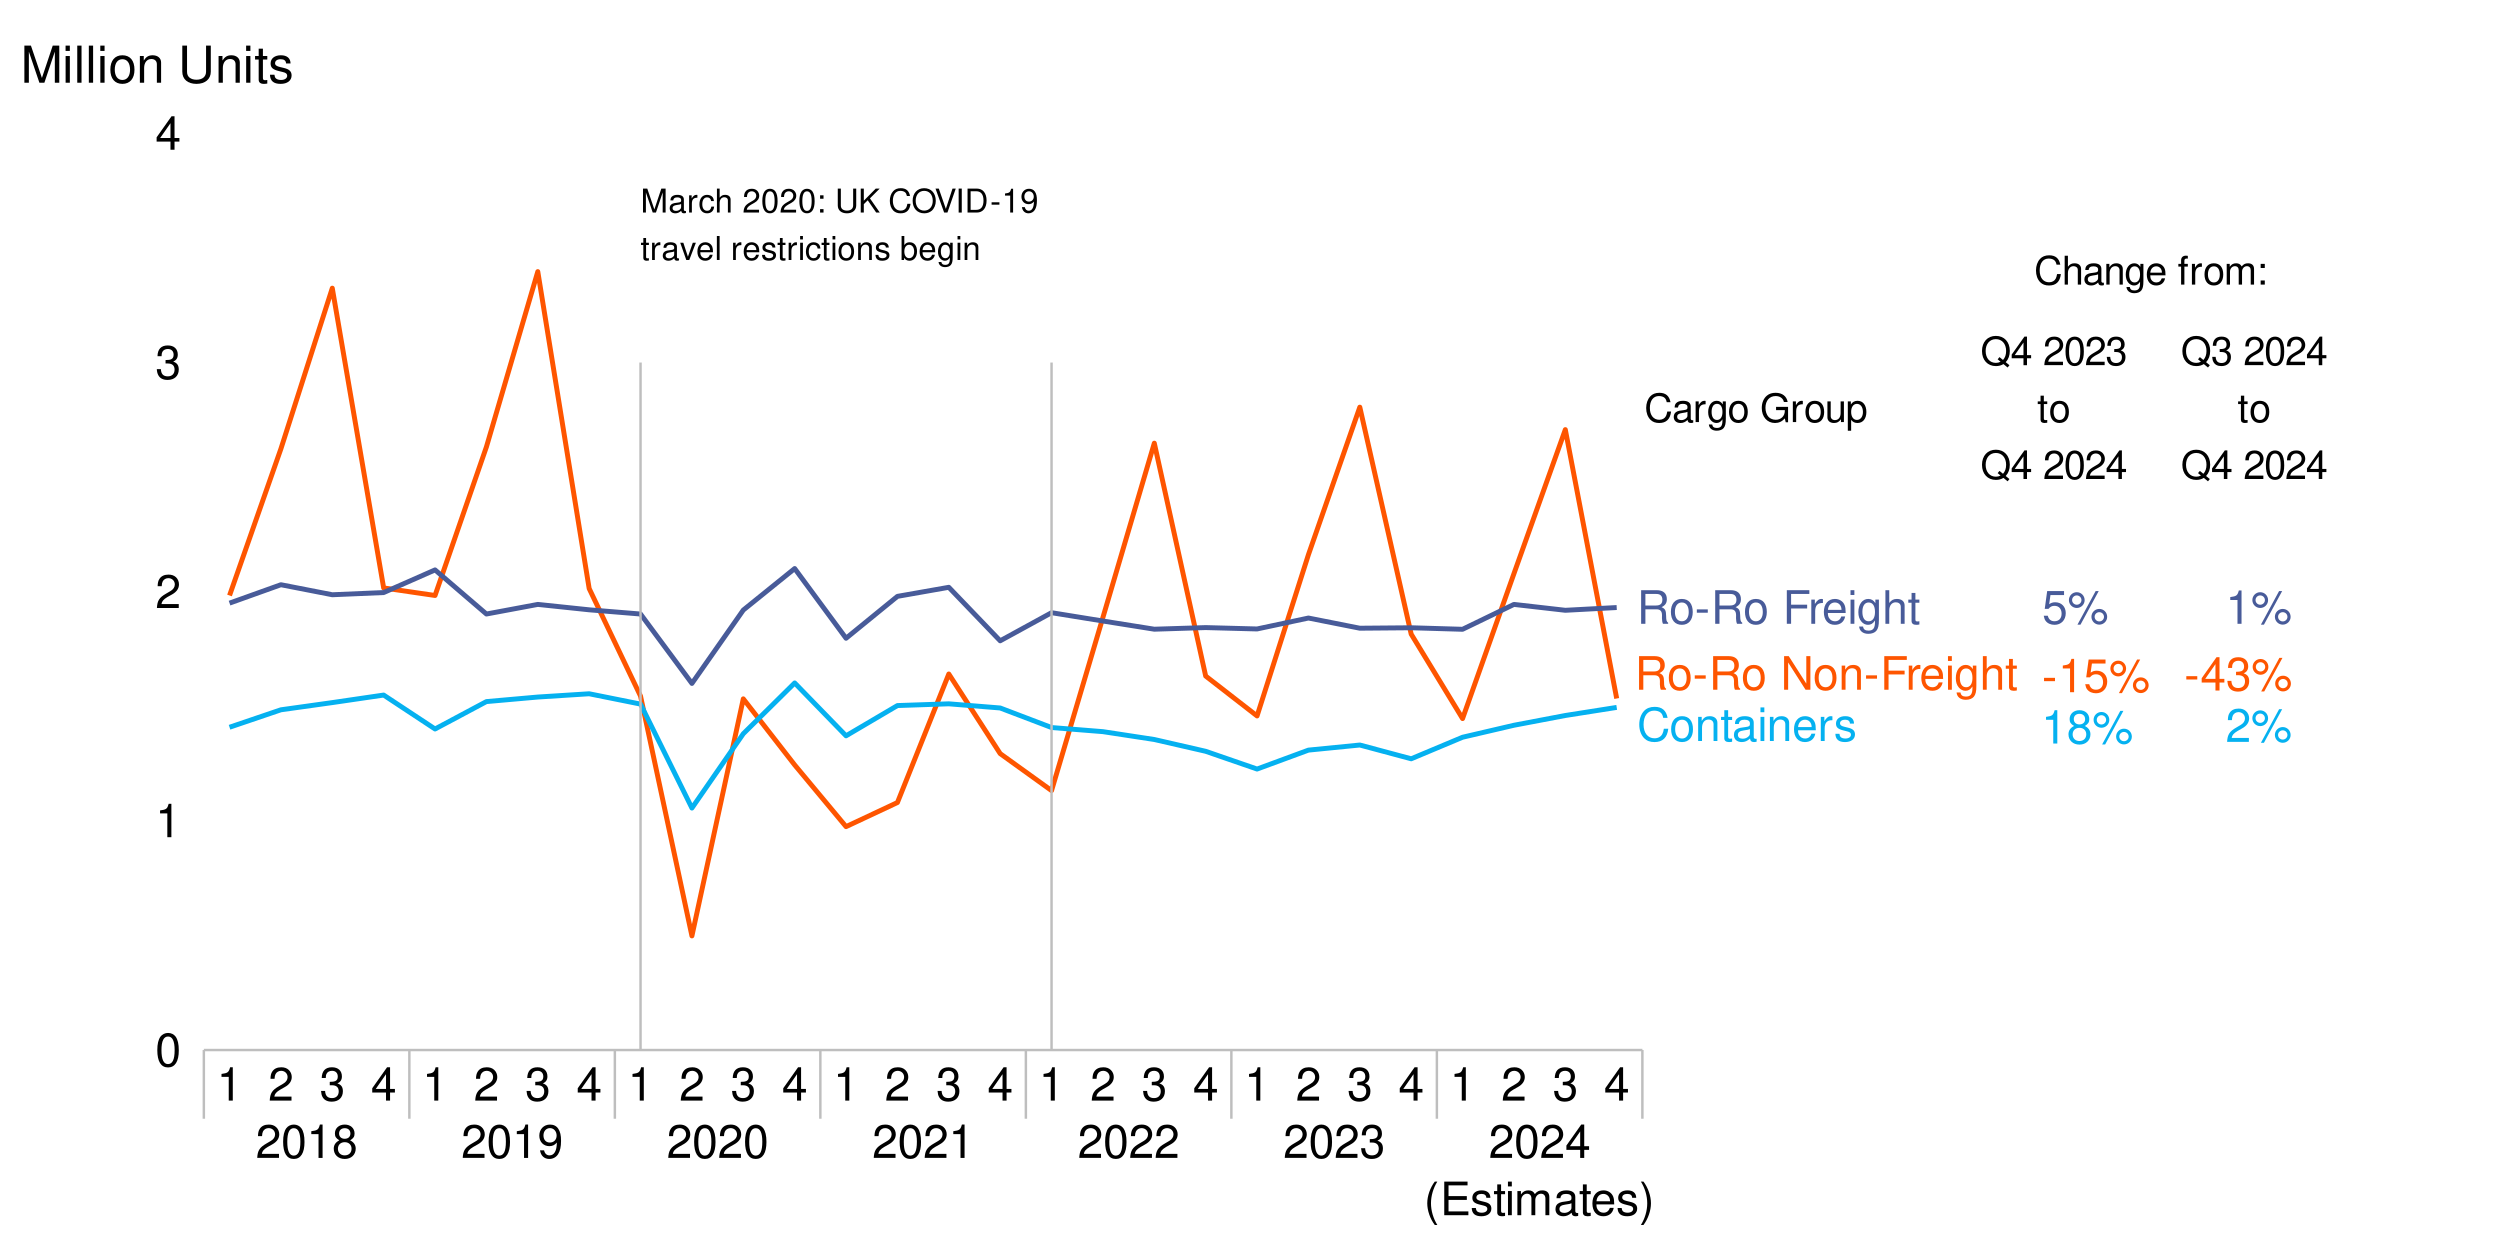 <?xml version="1.0" encoding="UTF-8"?>
<svg xmlns="http://www.w3.org/2000/svg" xmlns:xlink="http://www.w3.org/1999/xlink" width="1080pt" height="540pt" viewBox="0 0 1080 540" version="1.1">
<defs>
<g>
<symbol overflow="visible" id="glyph0-0">
<path style="stroke:none;" d=""/>
</symbol>
<symbol overflow="visible" id="glyph0-1">
<path style="stroke:none;" d="M 13.188 -10.016 C 12.609 -13.203 10.781 -14.766 7.594 -14.766 C 5.641 -14.766 4.062 -14.141 2.984 -12.953 C 1.672 -11.516 0.953 -9.438 0.953 -7.094 C 0.953 -4.703 1.688 -2.656 3.047 -1.234 C 4.188 -0.078 5.625 0.453 7.516 0.453 C 11.062 0.453 13.047 -1.453 13.484 -5.297 L 11.578 -5.297 C 11.422 -4.297 11.219 -3.625 10.922 -3.047 C 10.312 -1.859 9.078 -1.172 7.531 -1.172 C 4.641 -1.172 2.812 -3.484 2.812 -7.109 C 2.812 -10.844 4.547 -13.125 7.375 -13.125 C 8.547 -13.125 9.641 -12.797 10.234 -12.219 C 10.781 -11.719 11.078 -11.109 11.297 -10.016 Z M 13.188 -10.016 "/>
</symbol>
<symbol overflow="visible" id="glyph0-2">
<path style="stroke:none;" d="M 5.422 -10.734 C 2.469 -10.734 0.719 -8.641 0.719 -5.141 C 0.719 -1.609 2.469 0.453 5.438 0.453 C 8.391 0.453 10.156 -1.641 10.156 -5.062 C 10.156 -8.688 8.453 -10.734 5.422 -10.734 Z M 5.438 -9.203 C 7.312 -9.203 8.422 -7.672 8.422 -5.078 C 8.422 -2.609 7.266 -1.078 5.438 -1.078 C 3.578 -1.078 2.453 -2.609 2.453 -5.141 C 2.453 -7.672 3.578 -9.203 5.438 -9.203 Z M 5.438 -9.203 "/>
</symbol>
<symbol overflow="visible" id="glyph0-3">
<path style="stroke:none;" d="M 1.391 -10.438 L 1.391 0 L 3.062 0 L 3.062 -5.75 C 3.062 -7.891 4.188 -9.281 5.891 -9.281 C 7.219 -9.281 8.047 -8.484 8.047 -7.234 L 8.047 0 L 9.703 0 L 9.703 -7.891 C 9.703 -9.625 8.406 -10.734 6.391 -10.734 C 4.844 -10.734 3.844 -10.141 2.922 -8.688 L 2.922 -10.438 Z M 1.391 -10.438 "/>
</symbol>
<symbol overflow="visible" id="glyph0-4">
<path style="stroke:none;" d="M 5.062 -10.438 L 3.344 -10.438 L 3.344 -13.312 L 1.688 -13.312 L 1.688 -10.438 L 0.281 -10.438 L 0.281 -9.078 L 1.688 -9.078 L 1.688 -1.188 C 1.688 -0.125 2.406 0.453 3.703 0.453 C 4.141 0.453 4.5 0.422 5.062 0.312 L 5.062 -1.078 C 4.828 -1.016 4.609 -1 4.266 -1 C 3.547 -1 3.344 -1.188 3.344 -1.938 L 3.344 -9.078 L 5.062 -9.078 Z M 5.062 -10.438 "/>
</symbol>
<symbol overflow="visible" id="glyph0-5">
<path style="stroke:none;" d="M 10.656 -0.969 C 10.484 -0.938 10.406 -0.938 10.297 -0.938 C 9.719 -0.938 9.406 -1.234 9.406 -1.75 L 9.406 -7.891 C 9.406 -9.734 8.047 -10.734 5.484 -10.734 C 3.938 -10.734 2.734 -10.297 2.016 -9.516 C 1.531 -8.984 1.328 -8.391 1.297 -7.344 L 2.969 -7.344 C 3.109 -8.625 3.859 -9.203 5.422 -9.203 C 6.938 -9.203 7.75 -8.641 7.75 -7.656 L 7.75 -7.219 C 7.734 -6.5 7.375 -6.234 6.016 -6.062 C 3.672 -5.75 3.312 -5.672 2.672 -5.422 C 1.453 -4.906 0.844 -3.984 0.844 -2.625 C 0.844 -0.734 2.156 0.453 4.266 0.453 C 5.578 0.453 6.641 0 7.812 -1.078 C 7.922 0 8.453 0.453 9.516 0.453 C 9.875 0.453 10.094 0.422 10.656 0.281 Z M 7.75 -3.281 C 7.75 -2.734 7.594 -2.391 7.094 -1.938 C 6.422 -1.312 5.594 -1 4.625 -1 C 3.328 -1 2.562 -1.609 2.562 -2.672 C 2.562 -3.766 3.281 -4.328 5.078 -4.578 C 6.859 -4.828 7.188 -4.906 7.75 -5.156 Z M 7.75 -3.281 "/>
</symbol>
<symbol overflow="visible" id="glyph0-6">
<path style="stroke:none;" d="M 2.984 -10.438 L 1.328 -10.438 L 1.328 0 L 2.984 0 Z M 2.984 -14.516 L 1.312 -14.516 L 1.312 -12.438 L 2.984 -12.438 Z M 2.984 -14.516 "/>
</symbol>
<symbol overflow="visible" id="glyph0-7">
<path style="stroke:none;" d="M 10.219 -4.656 C 10.219 -6.25 10.094 -7.219 9.797 -7.984 C 9.125 -9.703 7.531 -10.734 5.578 -10.734 C 2.672 -10.734 0.797 -8.531 0.797 -5.078 C 0.797 -1.641 2.594 0.453 5.531 0.453 C 7.922 0.453 9.578 -0.891 10 -3.172 L 8.328 -3.172 C 7.875 -1.797 6.938 -1.078 5.594 -1.078 C 4.547 -1.078 3.641 -1.547 3.094 -2.438 C 2.688 -3.031 2.547 -3.625 2.531 -4.656 Z M 2.562 -6.016 C 2.703 -7.953 3.891 -9.203 5.562 -9.203 C 7.25 -9.203 8.422 -7.891 8.422 -6.016 Z M 2.562 -6.016 "/>
</symbol>
<symbol overflow="visible" id="glyph0-8">
<path style="stroke:none;" d="M 1.375 -10.438 L 1.375 0 L 3.047 0 L 3.047 -5.422 C 3.062 -7.922 4.109 -9.047 6.391 -8.984 L 6.391 -10.672 C 6.109 -10.719 5.953 -10.734 5.75 -10.734 C 4.688 -10.734 3.859 -10.094 2.906 -8.547 L 2.906 -10.438 Z M 1.375 -10.438 "/>
</symbol>
<symbol overflow="visible" id="glyph0-9">
<path style="stroke:none;" d="M 8.719 -7.531 C 8.703 -9.578 7.344 -10.734 4.938 -10.734 C 2.516 -10.734 0.938 -9.484 0.938 -7.547 C 0.938 -5.922 1.766 -5.141 4.25 -4.547 L 5.797 -4.156 C 6.953 -3.891 7.406 -3.469 7.406 -2.734 C 7.406 -1.734 6.438 -1.078 4.984 -1.078 C 4.078 -1.078 3.328 -1.328 2.906 -1.766 C 2.656 -2.078 2.531 -2.375 2.438 -3.109 L 0.672 -3.109 C 0.75 -0.703 2.109 0.453 4.844 0.453 C 7.469 0.453 9.141 -0.844 9.141 -2.844 C 9.141 -4.406 8.266 -5.266 6.203 -5.75 L 4.609 -6.141 C 3.25 -6.453 2.672 -6.891 2.672 -7.625 C 2.672 -8.609 3.531 -9.203 4.875 -9.203 C 6.219 -9.203 6.938 -8.625 6.969 -7.531 Z M 8.719 -7.531 "/>
</symbol>
<symbol overflow="visible" id="glyph0-10">
<path style="stroke:none;" d="M 3.703 -6.25 L 8.484 -6.25 C 10.141 -6.25 10.875 -5.453 10.875 -3.672 L 10.859 -2.375 C 10.859 -1.469 11.016 -0.594 11.281 0 L 13.531 0 L 13.531 -0.453 C 12.828 -0.938 12.688 -1.453 12.656 -3.391 C 12.625 -5.781 12.25 -6.5 10.672 -7.172 C 12.312 -7.984 12.969 -8.969 12.969 -10.641 C 12.969 -13.141 11.422 -14.516 8.547 -14.516 L 1.859 -14.516 L 1.859 0 L 3.703 0 Z M 3.703 -7.891 L 3.703 -12.891 L 8.188 -12.891 C 9.219 -12.891 9.828 -12.734 10.281 -12.328 C 10.781 -11.906 11.031 -11.25 11.031 -10.406 C 11.031 -8.672 10.156 -7.891 8.188 -7.891 Z M 3.703 -7.891 "/>
</symbol>
<symbol overflow="visible" id="glyph0-11">
<path style="stroke:none;" d="M 5.656 -6.219 L 0.922 -6.219 L 0.922 -4.781 L 5.656 -4.781 Z M 5.656 -6.219 "/>
</symbol>
<symbol overflow="visible" id="glyph0-12">
<path style="stroke:none;" d=""/>
</symbol>
<symbol overflow="visible" id="glyph0-13">
<path style="stroke:none;" d="M 3.641 -6.609 L 10.578 -6.609 L 10.578 -8.25 L 3.641 -8.25 L 3.641 -12.891 L 11.531 -12.891 L 11.531 -14.516 L 1.797 -14.516 L 1.797 0 L 3.641 0 Z M 3.641 -6.609 "/>
</symbol>
<symbol overflow="visible" id="glyph0-14">
<path style="stroke:none;" d="M 8.047 -10.438 L 8.047 -8.922 C 7.219 -10.188 6.297 -10.734 4.984 -10.734 C 2.453 -10.734 0.703 -8.391 0.703 -5.047 C 0.703 -3.281 1.109 -2.016 2.016 -0.953 C 2.781 -0.047 3.781 0.453 4.859 0.453 C 6.109 0.453 7.016 -0.094 7.891 -1.422 L 7.891 -0.875 C 7.891 1.906 7.109 2.953 5.047 2.953 C 3.625 2.953 2.891 2.391 2.734 1.188 L 1.031 1.188 C 1.188 3.125 2.734 4.344 5 4.344 C 6.531 4.344 7.812 3.844 8.484 3.016 C 9.281 2.031 9.578 0.734 9.578 -1.719 L 9.578 -10.438 Z M 5.141 -9.203 C 6.891 -9.203 7.891 -7.734 7.891 -5.078 C 7.891 -2.547 6.875 -1.078 5.141 -1.078 C 3.422 -1.078 2.438 -2.562 2.438 -5.141 C 2.438 -7.688 3.422 -9.203 5.141 -9.203 Z M 5.141 -9.203 "/>
</symbol>
<symbol overflow="visible" id="glyph0-15">
<path style="stroke:none;" d="M 1.391 -14.516 L 1.391 0 L 3.047 0 L 3.047 -5.75 C 3.047 -7.891 4.156 -9.281 5.875 -9.281 C 6.438 -9.281 6.953 -9.125 7.344 -8.828 C 7.828 -8.469 8.031 -7.969 8.031 -7.234 L 8.031 0 L 9.688 0 L 9.688 -7.891 C 9.688 -9.641 8.422 -10.734 6.391 -10.734 C 4.922 -10.734 4.031 -10.281 3.047 -9 L 3.047 -14.516 Z M 1.391 -14.516 "/>
</symbol>
<symbol overflow="visible" id="glyph0-16">
<path style="stroke:none;" d="M 12.875 -14.516 L 11.109 -14.516 L 11.109 -2.656 L 3.531 -14.516 L 1.516 -14.516 L 1.516 0 L 3.266 0 L 3.266 -11.781 L 10.781 0 L 12.875 0 Z M 12.875 -14.516 "/>
</symbol>
<symbol overflow="visible" id="glyph0-17">
<path style="stroke:none;" d="M 5.156 -10.266 L 5.156 0 L 6.906 0 L 6.906 -14.406 L 5.75 -14.406 C 5.141 -12.188 4.734 -11.891 2.031 -11.531 L 2.031 -10.266 Z M 5.156 -10.266 "/>
</symbol>
<symbol overflow="visible" id="glyph0-18">
<path style="stroke:none;" d="M 7.797 -7.594 C 9.266 -8.484 9.719 -9.203 9.719 -10.562 C 9.719 -12.828 7.984 -14.406 5.484 -14.406 C 2.984 -14.406 1.234 -12.828 1.234 -10.578 C 1.234 -9.203 1.688 -8.5 3.141 -7.594 C 1.531 -6.766 0.734 -5.594 0.734 -4 C 0.734 -1.375 2.672 0.453 5.484 0.453 C 8.266 0.453 10.219 -1.375 10.219 -4 C 10.219 -5.594 9.422 -6.766 7.797 -7.594 Z M 5.484 -12.844 C 6.969 -12.844 7.922 -11.953 7.922 -10.516 C 7.922 -9.156 6.953 -8.266 5.484 -8.266 C 3.984 -8.266 3.031 -9.156 3.031 -10.562 C 3.031 -11.953 3.984 -12.844 5.484 -12.844 Z M 5.484 -6.797 C 7.234 -6.797 8.422 -5.641 8.422 -3.969 C 8.422 -2.234 7.25 -1.094 5.438 -1.094 C 3.719 -1.094 2.531 -2.266 2.531 -3.938 C 2.531 -5.656 3.703 -6.797 5.484 -6.797 Z M 5.484 -6.797 "/>
</symbol>
<symbol overflow="visible" id="glyph0-19">
<path style="stroke:none;" d="M 3.969 -13.641 C 2.094 -13.641 0.578 -12.109 0.578 -10.234 C 0.578 -8.359 2.094 -6.828 3.984 -6.828 C 5.844 -6.828 7.375 -8.359 7.375 -10.203 C 7.375 -12.125 5.875 -13.641 3.969 -13.641 Z M 3.969 -12.25 C 5.094 -12.25 6 -11.359 6 -10.219 C 6 -9.125 5.078 -8.234 3.984 -8.234 C 2.875 -8.234 1.953 -9.125 1.953 -10.234 C 1.953 -11.359 2.844 -12.25 3.969 -12.25 Z M 12.125 -14.125 L 4.266 0.391 L 5.578 0.391 L 13.453 -14.125 Z M 13.703 -6.422 C 11.828 -6.422 10.312 -4.906 10.312 -3.031 C 10.312 -1.141 11.828 0.375 13.719 0.375 C 15.578 0.375 17.109 -1.141 17.109 -2.984 C 17.109 -4.906 15.625 -6.422 13.703 -6.422 Z M 13.703 -5.016 C 14.844 -5.016 15.734 -4.125 15.734 -2.984 C 15.734 -1.906 14.828 -1.016 13.719 -1.016 C 12.594 -1.016 11.688 -1.906 11.688 -3.031 C 11.688 -4.125 12.594 -5.016 13.703 -5.016 Z M 13.703 -5.016 "/>
</symbol>
<symbol overflow="visible" id="glyph0-20">
<path style="stroke:none;" d="M 9.484 -14.125 L 2.188 -14.125 L 1.141 -6.438 L 2.75 -6.438 C 3.562 -7.406 4.25 -7.75 5.359 -7.75 C 7.25 -7.75 8.422 -6.453 8.422 -4.359 C 8.422 -2.328 7.25 -1.094 5.344 -1.094 C 3.812 -1.094 2.875 -1.875 2.453 -3.469 L 0.703 -3.469 C 0.938 -2.312 1.141 -1.75 1.547 -1.234 C 2.344 -0.156 3.781 0.453 5.375 0.453 C 8.234 0.453 10.219 -1.609 10.219 -4.609 C 10.219 -7.391 8.359 -9.297 5.656 -9.297 C 4.656 -9.297 3.859 -9.047 3.047 -8.453 L 3.609 -12.391 L 9.484 -12.391 Z M 9.484 -14.125 "/>
</symbol>
<symbol overflow="visible" id="glyph0-21">
<path style="stroke:none;" d="M 10.078 -1.734 L 2.656 -1.734 C 2.828 -2.922 3.469 -3.688 5.203 -4.734 L 7.188 -5.859 C 9.156 -6.953 10.188 -8.422 10.188 -10.203 C 10.188 -11.391 9.703 -12.516 8.859 -13.281 C 8.031 -14.047 7 -14.406 5.656 -14.406 C 3.859 -14.406 2.531 -13.766 1.75 -12.531 C 1.25 -11.781 1.031 -10.875 1 -9.422 L 2.75 -9.422 C 2.812 -10.406 2.922 -10.984 3.172 -11.453 C 3.625 -12.328 4.547 -12.875 5.594 -12.875 C 7.188 -12.875 8.391 -11.719 8.391 -10.156 C 8.391 -9 7.734 -8.016 6.469 -7.297 L 4.641 -6.219 C 1.688 -4.516 0.844 -3.172 0.672 -0.016 L 10.078 -0.016 Z M 10.078 -1.734 "/>
</symbol>
<symbol overflow="visible" id="glyph0-22">
<path style="stroke:none;" d="M 6.516 -3.484 L 6.516 0 L 8.266 0 L 8.266 -3.484 L 10.359 -3.484 L 10.359 -5.062 L 8.266 -5.062 L 8.266 -14.406 L 6.969 -14.406 L 0.562 -5.344 L 0.562 -3.484 Z M 6.516 -5.062 L 2.094 -5.062 L 6.516 -11.422 Z M 6.516 -5.062 "/>
</symbol>
<symbol overflow="visible" id="glyph0-23">
<path style="stroke:none;" d="M 4.406 -6.641 L 5.359 -6.641 C 7.266 -6.641 8.281 -5.734 8.281 -4 C 8.281 -2.188 7.188 -1.094 5.375 -1.094 C 3.453 -1.094 2.516 -2.078 2.391 -4.188 L 0.641 -4.188 C 0.719 -3.031 0.922 -2.266 1.25 -1.641 C 1.984 -0.234 3.359 0.453 5.297 0.453 C 8.203 0.453 10.078 -1.297 10.078 -4.031 C 10.078 -5.859 9.391 -6.859 7.688 -7.453 C 9 -7.984 9.656 -8.984 9.656 -10.438 C 9.656 -12.906 8.047 -14.406 5.359 -14.406 C 2.516 -14.406 1 -12.812 0.938 -9.766 L 2.688 -9.766 C 2.703 -10.641 2.781 -11.141 3.016 -11.578 C 3.406 -12.391 4.281 -12.875 5.375 -12.875 C 6.938 -12.875 7.875 -11.938 7.875 -10.375 C 7.875 -9.359 7.516 -8.75 6.734 -8.406 C 6.25 -8.203 5.625 -8.125 4.406 -8.109 Z M 4.406 -6.641 "/>
</symbol>
<symbol overflow="visible" id="glyph0-24">
<path style="stroke:none;" d="M 5.484 -14.406 C 4.156 -14.406 2.969 -13.812 2.234 -12.828 C 1.312 -11.547 0.859 -9.641 0.859 -6.969 C 0.859 -2.109 2.453 0.453 5.484 0.453 C 8.469 0.453 10.094 -2.109 10.094 -6.859 C 10.094 -9.641 9.656 -11.516 8.719 -12.828 C 7.984 -13.828 6.812 -14.406 5.484 -14.406 Z M 5.484 -12.844 C 7.375 -12.844 8.312 -10.922 8.312 -7.016 C 8.312 -2.906 7.391 -1 5.438 -1 C 3.578 -1 2.656 -2.984 2.656 -6.953 C 2.656 -10.922 3.578 -12.844 5.484 -12.844 Z M 5.484 -12.844 "/>
</symbol>
<symbol overflow="visible" id="glyph0-25">
<path style="stroke:none;" d="M 1.062 -3.281 C 1.391 -0.938 2.906 0.453 5.062 0.453 C 6.641 0.453 8.031 -0.297 8.859 -1.594 C 9.734 -3.016 10.141 -4.766 10.141 -7.375 C 10.141 -9.797 9.781 -11.328 8.938 -12.609 C 8.172 -13.781 6.938 -14.406 5.375 -14.406 C 2.688 -14.406 0.75 -12.391 0.75 -9.609 C 0.75 -6.953 2.547 -5.078 5.094 -5.078 C 6.438 -5.078 7.438 -5.562 8.328 -6.656 C 8.312 -3.062 7.188 -1.094 5.172 -1.094 C 3.938 -1.094 3.094 -1.891 2.812 -3.281 Z M 5.359 -12.875 C 7 -12.875 8.234 -11.5 8.234 -9.641 C 8.234 -7.875 7.031 -6.641 5.297 -6.641 C 3.609 -6.641 2.547 -7.828 2.547 -9.734 C 2.547 -11.547 3.719 -12.875 5.359 -12.875 Z M 5.359 -12.875 "/>
</symbol>
<symbol overflow="visible" id="glyph0-26">
<path style="stroke:none;" d="M 4.703 -14.516 C 2.703 -11.906 1.453 -8.281 1.453 -5.156 C 1.453 -2.016 2.703 1.609 4.703 4.219 L 5.797 4.219 C 4.047 1.375 3.062 -1.969 3.062 -5.156 C 3.062 -8.328 4.047 -11.688 5.797 -14.516 Z M 4.703 -14.516 "/>
</symbol>
<symbol overflow="visible" id="glyph0-27">
<path style="stroke:none;" d="M 3.641 -6.609 L 11.547 -6.609 L 11.547 -8.25 L 3.641 -8.25 L 3.641 -12.891 L 11.859 -12.891 L 11.859 -14.516 L 1.797 -14.516 L 1.797 0 L 12.219 0 L 12.219 -1.641 L 3.641 -1.641 Z M 3.641 -6.609 "/>
</symbol>
<symbol overflow="visible" id="glyph0-28">
<path style="stroke:none;" d="M 1.391 -10.438 L 1.391 0 L 3.062 0 L 3.062 -6.547 C 3.062 -8.062 4.156 -9.281 5.516 -9.281 C 6.75 -9.281 7.453 -8.531 7.453 -7.188 L 7.453 0 L 9.125 0 L 9.125 -6.547 C 9.125 -8.062 10.219 -9.281 11.578 -9.281 C 12.797 -9.281 13.5 -8.5 13.5 -7.188 L 13.5 0 L 15.188 0 L 15.188 -7.828 C 15.188 -9.703 14.109 -10.734 12.156 -10.734 C 10.75 -10.734 9.922 -10.312 8.938 -9.141 C 8.328 -10.266 7.484 -10.734 6.141 -10.734 C 4.734 -10.734 3.812 -10.219 2.922 -8.969 L 2.922 -10.438 Z M 1.391 -10.438 "/>
</symbol>
<symbol overflow="visible" id="glyph0-29">
<path style="stroke:none;" d="M 1.859 4.219 C 3.844 1.609 5.094 -2.016 5.094 -5.141 C 5.094 -8.281 3.844 -11.906 1.859 -14.516 L 0.75 -14.516 C 2.516 -11.672 3.484 -8.328 3.484 -5.141 C 3.484 -1.969 2.516 1.391 0.75 4.219 Z M 1.859 4.219 "/>
</symbol>
<symbol overflow="visible" id="glyph1-0">
<path style="stroke:none;" d=""/>
</symbol>
<symbol overflow="visible" id="glyph1-1">
<path style="stroke:none;" d="M 11.312 -8.594 C 10.812 -11.328 9.234 -12.656 6.5 -12.656 C 4.828 -12.656 3.484 -12.125 2.562 -11.094 C 1.438 -9.875 0.812 -8.094 0.812 -6.078 C 0.812 -4.031 1.453 -2.266 2.609 -1.062 C 3.594 -0.062 4.812 0.391 6.438 0.391 C 9.484 0.391 11.188 -1.25 11.562 -4.547 L 9.922 -4.547 C 9.781 -3.688 9.609 -3.109 9.359 -2.609 C 8.844 -1.594 7.781 -1 6.453 -1 C 3.984 -1 2.406 -2.984 2.406 -6.094 C 2.406 -9.297 3.891 -11.25 6.312 -11.25 C 7.328 -11.25 8.266 -10.969 8.781 -10.469 C 9.234 -10.047 9.5 -9.531 9.688 -8.594 Z M 11.312 -8.594 "/>
</symbol>
<symbol overflow="visible" id="glyph1-2">
<path style="stroke:none;" d="M 9.141 -0.844 C 8.984 -0.797 8.922 -0.797 8.828 -0.797 C 8.328 -0.797 8.062 -1.062 8.062 -1.5 L 8.062 -6.766 C 8.062 -8.344 6.906 -9.203 4.703 -9.203 C 3.375 -9.203 2.344 -8.828 1.719 -8.156 C 1.312 -7.703 1.141 -7.188 1.109 -6.297 L 2.547 -6.297 C 2.672 -7.391 3.312 -7.891 4.641 -7.891 C 5.938 -7.891 6.641 -7.406 6.641 -6.562 L 6.641 -6.188 C 6.625 -5.562 6.312 -5.344 5.156 -5.188 C 3.141 -4.938 2.828 -4.875 2.281 -4.641 C 1.25 -4.203 0.719 -3.422 0.719 -2.25 C 0.719 -0.625 1.844 0.391 3.656 0.391 C 4.781 0.391 5.688 0 6.688 -0.922 C 6.797 0 7.234 0.391 8.156 0.391 C 8.469 0.391 8.656 0.359 9.141 0.234 Z M 6.641 -2.812 C 6.641 -2.344 6.5 -2.047 6.078 -1.656 C 5.5 -1.125 4.797 -0.859 3.969 -0.859 C 2.859 -0.859 2.203 -1.391 2.203 -2.281 C 2.203 -3.234 2.812 -3.703 4.359 -3.922 C 5.875 -4.141 6.172 -4.203 6.641 -4.422 Z M 6.641 -2.812 "/>
</symbol>
<symbol overflow="visible" id="glyph1-3">
<path style="stroke:none;" d="M 1.172 -8.953 L 1.172 0 L 2.609 0 L 2.609 -4.641 C 2.625 -6.797 3.516 -7.75 5.484 -7.703 L 5.484 -9.156 C 5.25 -9.188 5.109 -9.203 4.938 -9.203 C 4.016 -9.203 3.312 -8.656 2.5 -7.328 L 2.5 -8.953 Z M 1.172 -8.953 "/>
</symbol>
<symbol overflow="visible" id="glyph1-4">
<path style="stroke:none;" d="M 6.906 -8.953 L 6.906 -7.656 C 6.188 -8.734 5.391 -9.203 4.266 -9.203 C 2.094 -9.203 0.594 -7.188 0.594 -4.328 C 0.594 -2.812 0.953 -1.719 1.719 -0.812 C 2.391 -0.031 3.25 0.391 4.172 0.391 C 5.25 0.391 6.016 -0.078 6.766 -1.219 L 6.766 -0.75 C 6.766 1.641 6.094 2.531 4.328 2.531 C 3.109 2.531 2.469 2.047 2.344 1.031 L 0.891 1.031 C 1.031 2.688 2.344 3.719 4.281 3.719 C 5.609 3.719 6.688 3.297 7.281 2.578 C 7.953 1.734 8.219 0.625 8.219 -1.469 L 8.219 -8.953 Z M 4.406 -7.891 C 5.906 -7.891 6.766 -6.625 6.766 -4.359 C 6.766 -2.188 5.891 -0.922 4.406 -0.922 C 2.938 -0.922 2.078 -2.203 2.078 -4.406 C 2.078 -6.594 2.938 -7.891 4.406 -7.891 Z M 4.406 -7.891 "/>
</symbol>
<symbol overflow="visible" id="glyph1-5">
<path style="stroke:none;" d="M 4.641 -9.203 C 2.125 -9.203 0.609 -7.406 0.609 -4.406 C 0.609 -1.391 2.125 0.391 4.656 0.391 C 7.188 0.391 8.703 -1.406 8.703 -4.344 C 8.703 -7.453 7.234 -9.203 4.641 -9.203 Z M 4.656 -7.891 C 6.266 -7.891 7.219 -6.578 7.219 -4.359 C 7.219 -2.234 6.234 -0.922 4.656 -0.922 C 3.078 -0.922 2.094 -2.234 2.094 -4.406 C 2.094 -6.578 3.078 -7.891 4.656 -7.891 Z M 4.656 -7.891 "/>
</symbol>
<symbol overflow="visible" id="glyph1-6">
<path style="stroke:none;" d=""/>
</symbol>
<symbol overflow="visible" id="glyph1-7">
<path style="stroke:none;" d="M 12.109 -6.578 L 6.922 -6.578 L 6.922 -5.172 L 10.703 -5.172 L 10.703 -4.828 C 10.703 -2.609 9.062 -1 6.797 -1 C 5.531 -1 4.391 -1.469 3.656 -2.266 C 2.828 -3.156 2.344 -4.641 2.344 -6.188 C 2.344 -9.234 4.078 -11.25 6.719 -11.25 C 8.609 -11.25 9.969 -10.281 10.312 -8.672 L 11.938 -8.672 C 11.5 -11.203 9.578 -12.656 6.734 -12.656 C 5.203 -12.656 3.984 -12.266 3 -11.453 C 1.547 -10.266 0.75 -8.328 0.75 -6.094 C 0.75 -2.266 3.094 0.391 6.453 0.391 C 8.141 0.391 9.484 -0.234 10.703 -1.594 L 11.094 0.062 L 12.109 0.062 Z M 12.109 -6.578 "/>
</symbol>
<symbol overflow="visible" id="glyph1-8">
<path style="stroke:none;" d="M 8.234 0 L 8.234 -8.953 L 6.812 -8.953 L 6.812 -3.875 C 6.812 -2.047 5.859 -0.859 4.375 -0.859 C 3.25 -0.859 2.531 -1.531 2.531 -2.609 L 2.531 -8.953 L 1.109 -8.953 L 1.109 -2.047 C 1.109 -0.562 2.219 0.391 3.969 0.391 C 5.281 0.391 6.109 -0.062 6.953 -1.25 L 6.953 0 Z M 8.234 0 "/>
</symbol>
<symbol overflow="visible" id="glyph1-9">
<path style="stroke:none;" d="M 0.922 3.719 L 2.359 3.719 L 2.359 -0.938 C 3.109 -0.016 3.938 0.391 5.109 0.391 C 7.422 0.391 8.938 -1.469 8.938 -4.328 C 8.938 -7.328 7.469 -9.203 5.094 -9.203 C 3.875 -9.203 2.906 -8.656 2.234 -7.594 L 2.234 -8.953 L 0.922 -8.953 Z M 4.844 -7.875 C 6.422 -7.875 7.453 -6.484 7.453 -4.359 C 7.453 -2.328 6.406 -0.938 4.844 -0.938 C 3.328 -0.938 2.359 -2.312 2.359 -4.406 C 2.359 -6.5 3.328 -7.875 4.844 -7.875 Z M 4.844 -7.875 "/>
</symbol>
<symbol overflow="visible" id="glyph1-10">
<path style="stroke:none;" d="M 1.203 -12.453 L 1.203 0 L 2.609 0 L 2.609 -4.938 C 2.609 -6.766 3.562 -7.953 5.031 -7.953 C 5.516 -7.953 5.953 -7.828 6.297 -7.562 C 6.719 -7.266 6.875 -6.828 6.875 -6.203 L 6.875 0 L 8.297 0 L 8.297 -6.766 C 8.297 -8.266 7.219 -9.203 5.484 -9.203 C 4.219 -9.203 3.453 -8.812 2.609 -7.719 L 2.609 -12.453 Z M 1.203 -12.453 "/>
</symbol>
<symbol overflow="visible" id="glyph1-11">
<path style="stroke:none;" d="M 1.203 -8.953 L 1.203 0 L 2.625 0 L 2.625 -4.938 C 2.625 -6.766 3.594 -7.953 5.062 -7.953 C 6.188 -7.953 6.906 -7.281 6.906 -6.203 L 6.906 0 L 8.312 0 L 8.312 -6.766 C 8.312 -8.25 7.203 -9.203 5.484 -9.203 C 4.156 -9.203 3.297 -8.688 2.516 -7.453 L 2.516 -8.953 Z M 1.203 -8.953 "/>
</symbol>
<symbol overflow="visible" id="glyph1-12">
<path style="stroke:none;" d="M 8.766 -4 C 8.766 -5.359 8.656 -6.188 8.406 -6.844 C 7.828 -8.312 6.453 -9.203 4.781 -9.203 C 2.281 -9.203 0.688 -7.312 0.688 -4.359 C 0.688 -1.406 2.219 0.391 4.75 0.391 C 6.797 0.391 8.219 -0.766 8.578 -2.719 L 7.141 -2.719 C 6.75 -1.531 5.938 -0.922 4.797 -0.922 C 3.891 -0.922 3.125 -1.328 2.641 -2.078 C 2.312 -2.594 2.188 -3.109 2.172 -4 Z M 2.203 -5.156 C 2.328 -6.812 3.328 -7.891 4.766 -7.891 C 6.219 -7.891 7.219 -6.766 7.219 -5.156 Z M 2.203 -5.156 "/>
</symbol>
<symbol overflow="visible" id="glyph1-13">
<path style="stroke:none;" d="M 4.406 -8.953 L 2.922 -8.953 L 2.922 -10.344 C 2.922 -10.953 3.25 -11.25 3.906 -11.25 C 4.031 -11.25 4.078 -11.25 4.406 -11.234 L 4.406 -12.422 C 4.078 -12.484 3.891 -12.5 3.609 -12.5 C 2.281 -12.5 1.5 -11.75 1.5 -10.469 L 1.5 -8.953 L 0.312 -8.953 L 0.312 -7.781 L 1.5 -7.781 L 1.5 0 L 2.922 0 L 2.922 -7.781 L 4.406 -7.781 Z M 4.406 -8.953 "/>
</symbol>
<symbol overflow="visible" id="glyph1-14">
<path style="stroke:none;" d="M 1.203 -8.953 L 1.203 0 L 2.625 0 L 2.625 -5.625 C 2.625 -6.922 3.562 -7.953 4.734 -7.953 C 5.797 -7.953 6.391 -7.312 6.391 -6.172 L 6.391 0 L 7.828 0 L 7.828 -5.625 C 7.828 -6.922 8.766 -7.953 9.922 -7.953 C 10.969 -7.953 11.578 -7.297 11.578 -6.172 L 11.578 0 L 13.016 0 L 13.016 -6.719 C 13.016 -8.312 12.094 -9.203 10.422 -9.203 C 9.219 -9.203 8.5 -8.844 7.672 -7.844 C 7.141 -8.797 6.422 -9.203 5.266 -9.203 C 4.062 -9.203 3.266 -8.766 2.516 -7.688 L 2.516 -8.953 Z M 1.203 -8.953 "/>
</symbol>
<symbol overflow="visible" id="glyph1-15">
<path style="stroke:none;" d="M 3.656 -1.781 L 1.875 -1.781 L 1.875 0 L 3.656 0 Z M 3.656 -8.953 L 1.875 -8.953 L 1.875 -7.172 L 3.656 -7.172 Z M 3.656 -8.953 "/>
</symbol>
<symbol overflow="visible" id="glyph1-16">
<path style="stroke:none;" d="M 12.516 0.016 L 10.906 -1.297 C 12.094 -2.594 12.672 -4.188 12.672 -6.172 C 12.672 -10.047 10.25 -12.656 6.656 -12.656 C 3.062 -12.656 0.656 -10.047 0.656 -6.125 C 0.656 -2.234 3.062 0.391 6.656 0.391 C 7.906 0.391 8.922 0.125 9.922 -0.484 L 11.719 1 Z M 8.219 -3.5 L 7.422 -2.547 L 8.688 -1.484 C 7.953 -1.125 7.391 -1 6.641 -1 C 4 -1 2.234 -3.062 2.234 -6.125 C 2.234 -9.203 4 -11.25 6.656 -11.25 C 9.312 -11.25 11.078 -9.203 11.078 -6.141 C 11.078 -4.531 10.656 -3.297 9.734 -2.25 Z M 8.219 -3.5 "/>
</symbol>
<symbol overflow="visible" id="glyph1-17">
<path style="stroke:none;" d="M 5.578 -2.984 L 5.578 0 L 7.094 0 L 7.094 -2.984 L 8.875 -2.984 L 8.875 -4.344 L 7.094 -4.344 L 7.094 -12.344 L 5.984 -12.344 L 0.484 -4.578 L 0.484 -2.984 Z M 5.578 -4.344 L 1.797 -4.344 L 5.578 -9.781 Z M 5.578 -4.344 "/>
</symbol>
<symbol overflow="visible" id="glyph1-18">
<path style="stroke:none;" d="M 8.641 -1.484 L 2.266 -1.484 C 2.422 -2.516 2.969 -3.156 4.453 -4.062 L 6.172 -5.016 C 7.859 -5.953 8.734 -7.219 8.734 -8.75 C 8.734 -9.766 8.312 -10.719 7.594 -11.391 C 6.875 -12.047 6 -12.344 4.844 -12.344 C 3.312 -12.344 2.172 -11.797 1.5 -10.734 C 1.078 -10.094 0.891 -9.328 0.859 -8.078 L 2.359 -8.078 C 2.406 -8.922 2.516 -9.406 2.719 -9.812 C 3.109 -10.578 3.891 -11.031 4.797 -11.031 C 6.172 -11.031 7.188 -10.047 7.188 -8.703 C 7.188 -7.719 6.625 -6.859 5.547 -6.25 L 3.984 -5.328 C 1.453 -3.875 0.719 -2.719 0.578 -0.016 L 8.641 -0.016 Z M 8.641 -1.484 "/>
</symbol>
<symbol overflow="visible" id="glyph1-19">
<path style="stroke:none;" d="M 4.703 -12.344 C 3.562 -12.344 2.547 -11.828 1.906 -11 C 1.125 -9.906 0.734 -8.266 0.734 -5.984 C 0.734 -1.812 2.094 0.391 4.703 0.391 C 7.266 0.391 8.656 -1.812 8.656 -5.875 C 8.656 -8.266 8.281 -9.875 7.484 -11 C 6.844 -11.859 5.844 -12.344 4.703 -12.344 Z M 4.703 -11.016 C 6.312 -11.016 7.125 -9.359 7.125 -6.016 C 7.125 -2.5 6.344 -0.859 4.656 -0.859 C 3.078 -0.859 2.266 -2.562 2.266 -5.953 C 2.266 -9.359 3.078 -11.016 4.703 -11.016 Z M 4.703 -11.016 "/>
</symbol>
<symbol overflow="visible" id="glyph1-20">
<path style="stroke:none;" d="M 3.781 -5.688 L 4.594 -5.688 C 6.234 -5.688 7.109 -4.922 7.109 -3.438 C 7.109 -1.875 6.172 -0.938 4.609 -0.938 C 2.953 -0.938 2.156 -1.781 2.047 -3.594 L 0.547 -3.594 C 0.609 -2.594 0.781 -1.953 1.078 -1.406 C 1.703 -0.203 2.891 0.391 4.547 0.391 C 7.031 0.391 8.641 -1.109 8.641 -3.453 C 8.641 -5.016 8.047 -5.875 6.594 -6.391 C 7.719 -6.844 8.281 -7.703 8.281 -8.953 C 8.281 -11.062 6.906 -12.344 4.594 -12.344 C 2.156 -12.344 0.859 -10.984 0.797 -8.375 L 2.312 -8.375 C 2.328 -9.125 2.391 -9.547 2.578 -9.922 C 2.922 -10.625 3.672 -11.031 4.609 -11.031 C 5.938 -11.031 6.75 -10.234 6.75 -8.891 C 6.75 -8.031 6.438 -7.5 5.766 -7.203 C 5.359 -7.031 4.812 -6.969 3.781 -6.953 Z M 3.781 -5.688 "/>
</symbol>
<symbol overflow="visible" id="glyph1-21">
<path style="stroke:none;" d="M 4.344 -8.953 L 2.875 -8.953 L 2.875 -11.406 L 1.453 -11.406 L 1.453 -8.953 L 0.234 -8.953 L 0.234 -7.781 L 1.453 -7.781 L 1.453 -1.031 C 1.453 -0.109 2.062 0.391 3.172 0.391 C 3.547 0.391 3.859 0.359 4.344 0.266 L 4.344 -0.922 C 4.141 -0.875 3.938 -0.859 3.656 -0.859 C 3.047 -0.859 2.875 -1.031 2.875 -1.656 L 2.875 -7.781 L 4.344 -7.781 Z M 4.344 -8.953 "/>
</symbol>
<symbol overflow="visible" id="glyph2-0">
<path style="stroke:none;" d=""/>
</symbol>
<symbol overflow="visible" id="glyph2-1">
<path style="stroke:none;" d="M 6.656 0 L 9.562 -8.688 L 9.562 0 L 10.828 0 L 10.828 -10.359 L 8.984 -10.359 L 5.969 -1.344 L 2.906 -10.359 L 1.062 -10.359 L 1.062 0 L 2.312 0 L 2.312 -8.688 L 5.266 0 Z M 6.656 0 "/>
</symbol>
<symbol overflow="visible" id="glyph2-2">
<path style="stroke:none;" d="M 7.609 -0.703 C 7.484 -0.672 7.422 -0.672 7.344 -0.672 C 6.938 -0.672 6.719 -0.875 6.719 -1.25 L 6.719 -5.625 C 6.719 -6.953 5.75 -7.656 3.906 -7.656 C 2.812 -7.656 1.953 -7.344 1.438 -6.797 C 1.094 -6.406 0.953 -5.984 0.922 -5.25 L 2.125 -5.25 C 2.219 -6.156 2.766 -6.562 3.875 -6.562 C 4.953 -6.562 5.531 -6.172 5.531 -5.453 L 5.531 -5.141 C 5.516 -4.641 5.266 -4.453 4.297 -4.328 C 2.609 -4.109 2.359 -4.047 1.906 -3.875 C 1.031 -3.5 0.594 -2.844 0.594 -1.875 C 0.594 -0.531 1.531 0.328 3.047 0.328 C 3.984 0.328 4.734 0 5.578 -0.766 C 5.656 0 6.031 0.328 6.797 0.328 C 7.047 0.328 7.203 0.297 7.609 0.203 Z M 5.531 -2.344 C 5.531 -1.953 5.422 -1.703 5.062 -1.375 C 4.578 -0.938 4 -0.719 3.297 -0.719 C 2.375 -0.719 1.828 -1.156 1.828 -1.906 C 1.828 -2.688 2.344 -3.078 3.625 -3.266 C 4.891 -3.438 5.141 -3.5 5.531 -3.688 Z M 5.531 -2.344 "/>
</symbol>
<symbol overflow="visible" id="glyph2-3">
<path style="stroke:none;" d="M 0.984 -7.453 L 0.984 0 L 2.172 0 L 2.172 -3.875 C 2.188 -5.656 2.922 -6.453 4.562 -6.406 L 4.562 -7.625 C 4.359 -7.656 4.25 -7.656 4.109 -7.656 C 3.344 -7.656 2.766 -7.203 2.078 -6.094 L 2.078 -7.453 Z M 0.984 -7.453 "/>
</symbol>
<symbol overflow="visible" id="glyph2-4">
<path style="stroke:none;" d="M 6.703 -4.953 C 6.641 -5.672 6.484 -6.141 6.203 -6.562 C 5.688 -7.25 4.797 -7.656 3.75 -7.656 C 1.734 -7.656 0.438 -6.078 0.438 -3.594 C 0.438 -1.188 1.719 0.328 3.734 0.328 C 5.516 0.328 6.641 -0.734 6.781 -2.562 L 5.594 -2.562 C 5.391 -1.359 4.781 -0.766 3.766 -0.766 C 2.453 -0.766 1.672 -1.828 1.672 -3.594 C 1.672 -5.453 2.453 -6.562 3.734 -6.562 C 4.734 -6.562 5.359 -5.984 5.5 -4.953 Z M 6.703 -4.953 "/>
</symbol>
<symbol overflow="visible" id="glyph2-5">
<path style="stroke:none;" d="M 1 -10.359 L 1 0 L 2.172 0 L 2.172 -4.109 C 2.172 -5.625 2.969 -6.625 4.188 -6.625 C 4.594 -6.625 4.969 -6.516 5.25 -6.297 C 5.594 -6.047 5.734 -5.688 5.734 -5.156 L 5.734 0 L 6.906 0 L 6.906 -5.625 C 6.906 -6.875 6.016 -7.656 4.562 -7.656 C 3.516 -7.656 2.875 -7.344 2.172 -6.422 L 2.172 -10.359 Z M 1 -10.359 "/>
</symbol>
<symbol overflow="visible" id="glyph2-6">
<path style="stroke:none;" d=""/>
</symbol>
<symbol overflow="visible" id="glyph2-7">
<path style="stroke:none;" d="M 7.188 -1.234 L 1.891 -1.234 C 2.016 -2.094 2.469 -2.625 3.719 -3.391 L 5.141 -4.188 C 6.547 -4.969 7.266 -6.016 7.266 -7.281 C 7.266 -8.141 6.922 -8.922 6.328 -9.484 C 5.734 -10.031 4.984 -10.281 4.031 -10.281 C 2.766 -10.281 1.812 -9.828 1.25 -8.938 C 0.891 -8.406 0.734 -7.766 0.719 -6.719 L 1.969 -6.719 C 2 -7.422 2.094 -7.828 2.266 -8.172 C 2.594 -8.797 3.234 -9.188 4 -9.188 C 5.141 -9.188 5.984 -8.359 5.984 -7.25 C 5.984 -6.422 5.516 -5.719 4.625 -5.203 L 3.312 -4.438 C 1.203 -3.234 0.594 -2.266 0.484 -0.016 L 7.188 -0.016 Z M 7.188 -1.234 "/>
</symbol>
<symbol overflow="visible" id="glyph2-8">
<path style="stroke:none;" d="M 3.906 -10.281 C 2.969 -10.281 2.125 -9.859 1.594 -9.156 C 0.938 -8.25 0.609 -6.875 0.609 -4.984 C 0.609 -1.5 1.75 0.328 3.906 0.328 C 6.047 0.328 7.203 -1.5 7.203 -4.891 C 7.203 -6.875 6.891 -8.219 6.234 -9.156 C 5.703 -9.875 4.859 -10.281 3.906 -10.281 Z M 3.906 -9.172 C 5.266 -9.172 5.922 -7.797 5.922 -5 C 5.922 -2.078 5.281 -0.719 3.875 -0.719 C 2.562 -0.719 1.891 -2.141 1.891 -4.969 C 1.891 -7.797 2.562 -9.172 3.906 -9.172 Z M 3.906 -9.172 "/>
</symbol>
<symbol overflow="visible" id="glyph2-9">
<path style="stroke:none;" d="M 3.047 -1.484 L 1.562 -1.484 L 1.562 0 L 3.047 0 Z M 3.047 -7.453 L 1.562 -7.453 L 1.562 -5.969 L 3.047 -5.969 Z M 3.047 -7.453 "/>
</symbol>
<symbol overflow="visible" id="glyph2-10">
<path style="stroke:none;" d="M 7.844 -10.359 L 7.844 -3.078 C 7.844 -1.688 6.844 -0.844 5.172 -0.844 C 4.406 -0.844 3.781 -1.031 3.281 -1.375 C 2.766 -1.781 2.531 -2.297 2.531 -3.078 L 2.531 -10.359 L 1.203 -10.359 L 1.203 -3.078 C 1.203 -0.984 2.719 0.328 5.172 0.328 C 7.609 0.328 9.172 -1.016 9.172 -3.078 L 9.172 -10.359 Z M 7.844 -10.359 "/>
</symbol>
<symbol overflow="visible" id="glyph2-11">
<path style="stroke:none;" d="M 2.453 -3.625 L 4.141 -5.312 L 7.797 0 L 9.359 0 L 5.094 -6.141 L 9.312 -10.359 L 7.609 -10.359 L 2.453 -5.125 L 2.453 -10.359 L 1.125 -10.359 L 1.125 0 L 2.453 0 Z M 2.453 -3.625 "/>
</symbol>
<symbol overflow="visible" id="glyph2-12">
<path style="stroke:none;" d="M 9.406 -7.156 C 9 -9.422 7.688 -10.531 5.422 -10.531 C 4.031 -10.531 2.906 -10.094 2.141 -9.25 C 1.188 -8.219 0.688 -6.734 0.688 -5.062 C 0.688 -3.359 1.203 -1.891 2.172 -0.875 C 2.984 -0.062 4.016 0.328 5.359 0.328 C 7.891 0.328 9.312 -1.031 9.625 -3.781 L 8.266 -3.781 C 8.141 -3.078 8 -2.594 7.797 -2.172 C 7.359 -1.328 6.484 -0.844 5.375 -0.844 C 3.312 -0.844 2 -2.484 2 -5.078 C 2 -7.734 3.234 -9.375 5.266 -9.375 C 6.094 -9.375 6.875 -9.125 7.312 -8.719 C 7.688 -8.359 7.906 -7.938 8.062 -7.156 Z M 9.406 -7.156 "/>
</symbol>
<symbol overflow="visible" id="glyph2-13">
<path style="stroke:none;" d="M 5.531 -10.531 C 2.562 -10.531 0.547 -8.344 0.547 -5.109 C 0.547 -1.844 2.547 0.328 5.547 0.328 C 6.812 0.328 7.922 -0.062 8.766 -0.766 C 9.875 -1.719 10.547 -3.328 10.547 -5.016 C 10.547 -8.359 8.578 -10.531 5.531 -10.531 Z M 5.531 -9.375 C 7.781 -9.375 9.234 -7.672 9.234 -5.047 C 9.234 -2.547 7.734 -0.844 5.547 -0.844 C 3.328 -0.844 1.859 -2.547 1.859 -5.109 C 1.859 -7.656 3.328 -9.375 5.531 -9.375 Z M 5.531 -9.375 "/>
</symbol>
<symbol overflow="visible" id="glyph2-14">
<path style="stroke:none;" d="M 5.578 0 L 9.172 -10.359 L 7.766 -10.359 L 4.891 -1.594 L 1.844 -10.359 L 0.422 -10.359 L 4.156 0 Z M 5.578 0 "/>
</symbol>
<symbol overflow="visible" id="glyph2-15">
<path style="stroke:none;" d="M 2.766 -10.359 L 1.422 -10.359 L 1.422 0 L 2.766 0 Z M 2.766 -10.359 "/>
</symbol>
<symbol overflow="visible" id="glyph2-16">
<path style="stroke:none;" d="M 1.266 0 L 5.266 0 C 7.875 0 9.484 -1.969 9.484 -5.188 C 9.484 -8.406 7.891 -10.359 5.266 -10.359 L 1.266 -10.359 Z M 2.594 -1.172 L 2.594 -9.203 L 5.031 -9.203 C 7.078 -9.203 8.156 -7.828 8.156 -5.172 C 8.156 -2.547 7.078 -1.172 5.031 -1.172 Z M 2.594 -1.172 "/>
</symbol>
<symbol overflow="visible" id="glyph2-17">
<path style="stroke:none;" d="M 4.031 -4.438 L 0.656 -4.438 L 0.656 -3.406 L 4.031 -3.406 Z M 4.031 -4.438 "/>
</symbol>
<symbol overflow="visible" id="glyph2-18">
<path style="stroke:none;" d="M 3.688 -7.328 L 3.688 0 L 4.938 0 L 4.938 -10.281 L 4.109 -10.281 C 3.672 -8.703 3.391 -8.484 1.453 -8.234 L 1.453 -7.328 Z M 3.688 -7.328 "/>
</symbol>
<symbol overflow="visible" id="glyph2-19">
<path style="stroke:none;" d="M 0.75 -2.344 C 1 -0.672 2.078 0.328 3.609 0.328 C 4.734 0.328 5.734 -0.219 6.328 -1.141 C 6.953 -2.141 7.234 -3.391 7.234 -5.266 C 7.234 -7 6.984 -8.094 6.391 -9 C 5.828 -9.844 4.953 -10.281 3.844 -10.281 C 1.922 -10.281 0.547 -8.844 0.547 -6.859 C 0.547 -4.969 1.812 -3.625 3.641 -3.625 C 4.594 -3.625 5.297 -3.969 5.938 -4.75 C 5.922 -2.188 5.141 -0.781 3.703 -0.781 C 2.812 -0.781 2.203 -1.344 2 -2.344 Z M 3.828 -9.188 C 4.984 -9.188 5.875 -8.203 5.875 -6.875 C 5.875 -5.609 5.016 -4.734 3.781 -4.734 C 2.578 -4.734 1.812 -5.594 1.812 -6.953 C 1.812 -8.25 2.656 -9.188 3.828 -9.188 Z M 3.828 -9.188 "/>
</symbol>
<symbol overflow="visible" id="glyph2-20">
<path style="stroke:none;" d="M 3.609 -7.453 L 2.391 -7.453 L 2.391 -9.5 L 1.203 -9.5 L 1.203 -7.453 L 0.203 -7.453 L 0.203 -6.484 L 1.203 -6.484 L 1.203 -0.859 C 1.203 -0.078 1.719 0.328 2.641 0.328 C 2.953 0.328 3.219 0.297 3.609 0.234 L 3.609 -0.766 C 3.438 -0.719 3.281 -0.719 3.047 -0.719 C 2.531 -0.719 2.391 -0.859 2.391 -1.375 L 2.391 -6.484 L 3.609 -6.484 Z M 3.609 -7.453 "/>
</symbol>
<symbol overflow="visible" id="glyph2-21">
<path style="stroke:none;" d="M 4.047 0 L 6.906 -7.453 L 5.578 -7.453 L 3.469 -1.406 L 1.484 -7.453 L 0.141 -7.453 L 2.766 0 Z M 4.047 0 "/>
</symbol>
<symbol overflow="visible" id="glyph2-22">
<path style="stroke:none;" d="M 7.297 -3.328 C 7.297 -4.469 7.203 -5.141 7 -5.703 C 6.516 -6.922 5.375 -7.656 3.984 -7.656 C 1.906 -7.656 0.562 -6.078 0.562 -3.625 C 0.562 -1.172 1.844 0.328 3.953 0.328 C 5.656 0.328 6.844 -0.641 7.141 -2.266 L 5.938 -2.266 C 5.609 -1.281 4.953 -0.766 4 -0.766 C 3.234 -0.766 2.609 -1.109 2.203 -1.734 C 1.922 -2.156 1.812 -2.594 1.812 -3.328 Z M 1.828 -4.297 C 1.938 -5.672 2.766 -6.562 3.969 -6.562 C 5.172 -6.562 6.016 -5.625 6.016 -4.297 Z M 1.828 -4.297 "/>
</symbol>
<symbol overflow="visible" id="glyph2-23">
<path style="stroke:none;" d="M 2.156 -10.359 L 0.969 -10.359 L 0.969 0 L 2.156 0 Z M 2.156 -10.359 "/>
</symbol>
<symbol overflow="visible" id="glyph2-24">
<path style="stroke:none;" d="M 6.234 -5.375 C 6.219 -6.844 5.25 -7.656 3.531 -7.656 C 1.797 -7.656 0.672 -6.766 0.672 -5.391 C 0.672 -4.219 1.266 -3.672 3.031 -3.234 L 4.141 -2.969 C 4.969 -2.766 5.297 -2.469 5.297 -1.953 C 5.297 -1.234 4.594 -0.766 3.562 -0.766 C 2.922 -0.766 2.375 -0.953 2.078 -1.266 C 1.891 -1.484 1.812 -1.688 1.734 -2.219 L 0.484 -2.219 C 0.547 -0.5 1.5 0.328 3.453 0.328 C 5.328 0.328 6.531 -0.594 6.531 -2.031 C 6.531 -3.141 5.906 -3.75 4.422 -4.109 L 3.281 -4.375 C 2.312 -4.609 1.906 -4.922 1.906 -5.453 C 1.906 -6.141 2.516 -6.562 3.484 -6.562 C 4.438 -6.562 4.953 -6.156 4.984 -5.375 Z M 6.234 -5.375 "/>
</symbol>
<symbol overflow="visible" id="glyph2-25">
<path style="stroke:none;" d="M 2.141 -7.453 L 0.953 -7.453 L 0.953 0 L 2.141 0 Z M 2.141 -10.359 L 0.938 -10.359 L 0.938 -8.875 L 2.141 -8.875 Z M 2.141 -10.359 "/>
</symbol>
<symbol overflow="visible" id="glyph2-26">
<path style="stroke:none;" d="M 3.875 -7.656 C 1.766 -7.656 0.516 -6.172 0.516 -3.672 C 0.516 -1.156 1.766 0.328 3.875 0.328 C 5.984 0.328 7.25 -1.172 7.25 -3.609 C 7.25 -6.203 6.031 -7.656 3.875 -7.656 Z M 3.875 -6.562 C 5.219 -6.562 6.016 -5.469 6.016 -3.625 C 6.016 -1.859 5.188 -0.766 3.875 -0.766 C 2.562 -0.766 1.75 -1.859 1.75 -3.672 C 1.75 -5.469 2.562 -6.562 3.875 -6.562 Z M 3.875 -6.562 "/>
</symbol>
<symbol overflow="visible" id="glyph2-27">
<path style="stroke:none;" d="M 1 -7.453 L 1 0 L 2.188 0 L 2.188 -4.109 C 2.188 -5.625 2.984 -6.625 4.203 -6.625 C 5.141 -6.625 5.75 -6.062 5.75 -5.156 L 5.75 0 L 6.922 0 L 6.922 -5.625 C 6.922 -6.875 6 -7.656 4.562 -7.656 C 3.453 -7.656 2.75 -7.234 2.094 -6.203 L 2.094 -7.453 Z M 1 -7.453 "/>
</symbol>
<symbol overflow="visible" id="glyph2-28">
<path style="stroke:none;" d="M 0.766 -10.359 L 0.766 0 L 1.828 0 L 1.828 -0.953 C 2.406 -0.078 3.156 0.328 4.188 0.328 C 6.156 0.328 7.438 -1.281 7.438 -3.75 C 7.438 -6.172 6.234 -7.656 4.25 -7.656 C 3.234 -7.656 2.5 -7.281 1.953 -6.438 L 1.953 -10.359 Z M 4.031 -6.562 C 5.344 -6.562 6.203 -5.406 6.203 -3.625 C 6.203 -1.938 5.312 -0.781 4.031 -0.781 C 2.766 -0.781 1.953 -1.922 1.953 -3.672 C 1.953 -5.422 2.766 -6.562 4.031 -6.562 Z M 4.031 -6.562 "/>
</symbol>
<symbol overflow="visible" id="glyph2-29">
<path style="stroke:none;" d="M 5.75 -7.453 L 5.75 -6.375 C 5.141 -7.266 4.5 -7.656 3.562 -7.656 C 1.75 -7.656 0.5 -5.984 0.5 -3.594 C 0.5 -2.344 0.797 -1.438 1.438 -0.688 C 1.984 -0.031 2.703 0.328 3.469 0.328 C 4.359 0.328 5 -0.078 5.625 -1.016 L 5.625 -0.625 C 5.625 1.359 5.078 2.109 3.594 2.109 C 2.594 2.109 2.062 1.703 1.953 0.859 L 0.734 0.859 C 0.859 2.234 1.953 3.094 3.562 3.094 C 4.656 3.094 5.578 2.75 6.062 2.141 C 6.625 1.453 6.844 0.531 6.844 -1.219 L 6.844 -7.453 Z M 3.672 -6.562 C 4.922 -6.562 5.625 -5.516 5.625 -3.625 C 5.625 -1.812 4.906 -0.766 3.672 -0.766 C 2.453 -0.766 1.734 -1.828 1.734 -3.672 C 1.734 -5.484 2.453 -6.562 3.672 -6.562 Z M 3.672 -6.562 "/>
</symbol>
<symbol overflow="visible" id="glyph3-0">
<path style="stroke:none;" d=""/>
</symbol>
<symbol overflow="visible" id="glyph3-1">
<path style="stroke:none;" d="M 5.5 -14.453 C 4.188 -14.453 2.984 -13.859 2.234 -12.875 C 1.312 -11.594 0.859 -9.688 0.859 -7 C 0.859 -2.125 2.453 0.453 5.5 0.453 C 8.5 0.453 10.141 -2.125 10.141 -6.875 C 10.141 -9.688 9.703 -11.562 8.766 -12.875 C 8.016 -13.875 6.844 -14.453 5.5 -14.453 Z M 5.5 -12.906 C 7.406 -12.906 8.344 -10.953 8.344 -7.047 C 8.344 -2.922 7.422 -1 5.453 -1 C 3.594 -1 2.656 -3 2.656 -6.984 C 2.656 -10.953 3.594 -12.906 5.5 -12.906 Z M 5.5 -12.906 "/>
</symbol>
<symbol overflow="visible" id="glyph3-2">
<path style="stroke:none;" d="M 5.188 -10.297 L 5.188 0 L 6.938 0 L 6.938 -14.453 L 5.781 -14.453 C 5.156 -12.234 4.766 -11.938 2.047 -11.578 L 2.047 -10.297 Z M 5.188 -10.297 "/>
</symbol>
<symbol overflow="visible" id="glyph3-3">
<path style="stroke:none;" d="M 10.125 -1.734 L 2.656 -1.734 C 2.844 -2.938 3.484 -3.703 5.219 -4.766 L 7.219 -5.875 C 9.203 -6.984 10.219 -8.453 10.219 -10.234 C 10.219 -11.438 9.734 -12.562 8.906 -13.344 C 8.062 -14.094 7.016 -14.453 5.688 -14.453 C 3.875 -14.453 2.547 -13.812 1.766 -12.578 C 1.266 -11.812 1.047 -10.922 1 -9.453 L 2.766 -9.453 C 2.812 -10.438 2.938 -11.016 3.188 -11.5 C 3.641 -12.375 4.562 -12.922 5.625 -12.922 C 7.219 -12.922 8.422 -11.766 8.422 -10.203 C 8.422 -9.047 7.766 -8.047 6.5 -7.312 L 4.656 -6.234 C 1.703 -4.547 0.844 -3.188 0.688 -0.016 L 10.125 -0.016 Z M 10.125 -1.734 "/>
</symbol>
<symbol overflow="visible" id="glyph3-4">
<path style="stroke:none;" d="M 4.422 -6.656 L 5.375 -6.656 C 7.297 -6.656 8.312 -5.766 8.312 -4.016 C 8.312 -2.203 7.219 -1.094 5.406 -1.094 C 3.453 -1.094 2.516 -2.078 2.406 -4.203 L 0.641 -4.203 C 0.719 -3.047 0.922 -2.281 1.266 -1.641 C 2 -0.234 3.375 0.453 5.312 0.453 C 8.234 0.453 10.125 -1.297 10.125 -4.047 C 10.125 -5.875 9.422 -6.875 7.719 -7.484 C 9.047 -8.016 9.703 -9.016 9.703 -10.484 C 9.703 -12.953 8.078 -14.453 5.375 -14.453 C 2.516 -14.453 1 -12.859 0.938 -9.797 L 2.703 -9.797 C 2.719 -10.688 2.797 -11.188 3.016 -11.625 C 3.422 -12.438 4.297 -12.922 5.406 -12.922 C 6.953 -12.922 7.906 -11.984 7.906 -10.422 C 7.906 -9.406 7.547 -8.781 6.766 -8.438 C 6.281 -8.234 5.641 -8.156 4.422 -8.141 Z M 4.422 -6.656 "/>
</symbol>
<symbol overflow="visible" id="glyph3-5">
<path style="stroke:none;" d="M 6.547 -3.5 L 6.547 0 L 8.297 0 L 8.297 -3.5 L 10.406 -3.5 L 10.406 -5.078 L 8.297 -5.078 L 8.297 -14.453 L 7 -14.453 L 0.562 -5.359 L 0.562 -3.5 Z M 6.547 -5.078 L 2.094 -5.078 L 6.547 -11.453 Z M 6.547 -5.078 "/>
</symbol>
<symbol overflow="visible" id="glyph4-0">
<path style="stroke:none;" d=""/>
</symbol>
<symbol overflow="visible" id="glyph4-1">
<path style="stroke:none;" d="M 10.297 0 L 14.812 -13.438 L 14.812 0 L 16.734 0 L 16.734 -16.031 L 13.906 -16.031 L 9.234 -2.062 L 4.484 -16.031 L 1.656 -16.031 L 1.656 0 L 3.594 0 L 3.594 -13.438 L 8.141 0 Z M 10.297 0 "/>
</symbol>
<symbol overflow="visible" id="glyph4-2">
<path style="stroke:none;" d="M 3.297 -11.531 L 1.469 -11.531 L 1.469 0 L 3.297 0 Z M 3.297 -16.031 L 1.453 -16.031 L 1.453 -13.734 L 3.297 -13.734 Z M 3.297 -16.031 "/>
</symbol>
<symbol overflow="visible" id="glyph4-3">
<path style="stroke:none;" d="M 3.344 -16.031 L 1.5 -16.031 L 1.5 0 L 3.344 0 Z M 3.344 -16.031 "/>
</symbol>
<symbol overflow="visible" id="glyph4-4">
<path style="stroke:none;" d="M 5.984 -11.859 C 2.734 -11.859 0.797 -9.547 0.797 -5.672 C 0.797 -1.781 2.734 0.5 6 0.5 C 9.266 0.5 11.219 -1.797 11.219 -5.594 C 11.219 -9.594 9.328 -11.859 5.984 -11.859 Z M 6 -10.156 C 8.078 -10.156 9.312 -8.469 9.312 -5.609 C 9.312 -2.875 8.031 -1.188 6 -1.188 C 3.953 -1.188 2.703 -2.875 2.703 -5.672 C 2.703 -8.469 3.953 -10.156 6 -10.156 Z M 6 -10.156 "/>
</symbol>
<symbol overflow="visible" id="glyph4-5">
<path style="stroke:none;" d="M 1.547 -11.531 L 1.547 0 L 3.391 0 L 3.391 -6.359 C 3.391 -8.719 4.625 -10.25 6.516 -10.25 C 7.969 -10.25 8.891 -9.375 8.891 -7.984 L 8.891 0 L 10.719 0 L 10.719 -8.719 C 10.719 -10.625 9.281 -11.859 7.062 -11.859 C 5.344 -11.859 4.25 -11.203 3.234 -9.594 L 3.234 -11.531 Z M 1.547 -11.531 "/>
</symbol>
<symbol overflow="visible" id="glyph4-6">
<path style="stroke:none;" d=""/>
</symbol>
<symbol overflow="visible" id="glyph4-7">
<path style="stroke:none;" d="M 12.141 -16.031 L 12.141 -4.781 C 12.141 -2.625 10.578 -1.297 8.016 -1.297 C 6.812 -1.297 5.859 -1.578 5.078 -2.141 C 4.297 -2.75 3.922 -3.562 3.922 -4.781 L 3.922 -16.031 L 1.875 -16.031 L 1.875 -4.781 C 1.875 -1.516 4.203 0.5 8.016 0.5 C 11.766 0.5 14.188 -1.562 14.188 -4.781 L 14.188 -16.031 Z M 12.141 -16.031 "/>
</symbol>
<symbol overflow="visible" id="glyph4-8">
<path style="stroke:none;" d="M 5.594 -11.531 L 3.703 -11.531 L 3.703 -14.703 L 1.875 -14.703 L 1.875 -11.531 L 0.312 -11.531 L 0.312 -10.031 L 1.875 -10.031 L 1.875 -1.312 C 1.875 -0.125 2.656 0.5 4.094 0.5 C 4.578 0.5 4.969 0.469 5.594 0.359 L 5.594 -1.188 C 5.328 -1.125 5.078 -1.094 4.703 -1.094 C 3.922 -1.094 3.703 -1.312 3.703 -2.141 L 3.703 -10.031 L 5.594 -10.031 Z M 5.594 -11.531 "/>
</symbol>
<symbol overflow="visible" id="glyph4-9">
<path style="stroke:none;" d="M 9.641 -8.312 C 9.609 -10.578 8.125 -11.859 5.453 -11.859 C 2.766 -11.859 1.031 -10.469 1.031 -8.344 C 1.031 -6.531 1.953 -5.672 4.688 -5.016 L 6.406 -4.594 C 7.672 -4.297 8.188 -3.828 8.188 -3.016 C 8.188 -1.906 7.109 -1.188 5.5 -1.188 C 4.516 -1.188 3.672 -1.469 3.219 -1.953 C 2.922 -2.281 2.797 -2.625 2.688 -3.438 L 0.75 -3.438 C 0.844 -0.766 2.328 0.5 5.344 0.5 C 8.25 0.5 10.094 -0.922 10.094 -3.141 C 10.094 -4.859 9.125 -5.812 6.844 -6.359 L 5.078 -6.781 C 3.594 -7.125 2.953 -7.609 2.953 -8.422 C 2.953 -9.5 3.891 -10.156 5.391 -10.156 C 6.859 -10.156 7.656 -9.531 7.703 -8.312 Z M 9.641 -8.312 "/>
</symbol>
</g>
</defs>
<g id="surface33358">
<path style="fill:none;stroke-width:2.134;stroke-linecap:butt;stroke-linejoin:round;stroke:rgb(99.608%,33.333%,0%);stroke-opacity:1;stroke-miterlimit:10;" d="M 99.16 257.246 L 121.352 193.883 L 143.547 124.496 L 165.742 253.992 L 187.938 257.246 L 210.133 193.062 L 232.328 117.34 L 254.52 254.25 L 276.715 300.723 L 298.91 404.305 L 321.105 301.906 L 343.301 330.457 L 365.492 357.102 L 387.688 346.695 L 409.883 291.168 L 432.078 325.559 L 454.273 341.535 L 476.465 266.715 L 498.66 191.453 L 520.855 292.055 L 543.051 309.285 L 565.246 239.602 L 587.438 175.898 L 609.633 273.945 L 631.828 310.422 L 654.023 247.812 L 676.219 185.602 L 698.414 301.754 "/>
<path style="fill:none;stroke-width:2.134;stroke-linecap:butt;stroke-linejoin:round;stroke:rgb(28.235%,35.686%,60%);stroke-opacity:1;stroke-miterlimit:10;" d="M 99.16 260.551 L 121.352 252.602 L 143.547 256.93 L 165.742 255.984 L 187.938 246.203 L 210.133 265.254 L 232.328 261.105 L 254.52 263.438 L 276.715 265.258 L 298.91 295.238 L 321.105 263.547 L 343.301 245.613 L 365.492 275.727 L 387.688 257.629 L 409.883 253.715 L 432.078 276.828 L 454.273 264.684 L 476.465 268.281 L 498.66 271.816 L 520.855 271.117 L 543.051 271.711 L 565.246 266.992 L 587.438 271.387 L 609.633 271.195 L 631.828 271.852 L 654.023 261.105 L 676.219 263.645 L 698.414 262.453 "/>
<path style="fill:none;stroke-width:2.134;stroke-linecap:butt;stroke-linejoin:round;stroke:rgb(1.961%,69.412%,94.118%);stroke-opacity:1;stroke-miterlimit:10;" d="M 99.16 314.172 L 121.352 306.633 L 143.547 303.523 L 165.742 300.266 L 187.938 314.922 L 210.133 303.086 L 232.328 301.121 L 254.52 299.707 L 276.715 304.172 L 298.91 349.078 L 321.105 316.969 L 343.301 295.035 L 365.492 317.871 L 387.688 304.801 L 409.883 304.051 L 432.078 305.848 L 454.273 314.297 L 476.465 316.074 L 498.66 319.465 L 520.855 324.562 L 543.051 332.23 L 565.246 324.051 L 587.438 321.848 L 609.633 327.797 L 631.828 318.488 L 654.023 313.312 L 676.219 309.094 L 698.414 305.598 "/>
<g style="fill:rgb(1.961%,69.412%,94.118%);fill-opacity:1;">
  <use xlink:href="#glyph0-1" x="707.211" y="320.121"/>
  <use xlink:href="#glyph0-2" x="721.211" y="320.121"/>
  <use xlink:href="#glyph0-3" x="732.211" y="320.121"/>
  <use xlink:href="#glyph0-4" x="743.211" y="320.121"/>
  <use xlink:href="#glyph0-5" x="748.211" y="320.121"/>
  <use xlink:href="#glyph0-6" x="759.211" y="320.121"/>
  <use xlink:href="#glyph0-3" x="763.211" y="320.121"/>
  <use xlink:href="#glyph0-7" x="774.211" y="320.121"/>
  <use xlink:href="#glyph0-8" x="785.211" y="320.121"/>
  <use xlink:href="#glyph0-9" x="792.211" y="320.121"/>
</g>
<g style="fill:rgb(28.235%,35.686%,60%);fill-opacity:1;">
  <use xlink:href="#glyph0-10" x="707.109" y="269.473"/>
  <use xlink:href="#glyph0-2" x="721.109" y="269.473"/>
  <use xlink:href="#glyph0-11" x="732.109" y="269.473"/>
  <use xlink:href="#glyph0-10" x="739.109" y="269.473"/>
  <use xlink:href="#glyph0-2" x="753.109" y="269.473"/>
  <use xlink:href="#glyph0-12" x="764.109" y="269.473"/>
  <use xlink:href="#glyph0-13" x="770.109" y="269.473"/>
  <use xlink:href="#glyph0-8" x="781.109" y="269.473"/>
  <use xlink:href="#glyph0-7" x="787.109" y="269.473"/>
  <use xlink:href="#glyph0-6" x="798.109" y="269.473"/>
  <use xlink:href="#glyph0-14" x="802.109" y="269.473"/>
  <use xlink:href="#glyph0-15" x="813.109" y="269.473"/>
  <use xlink:href="#glyph0-4" x="824.109" y="269.473"/>
</g>
<g style="fill:rgb(99.608%,33.333%,0%);fill-opacity:1;">
  <use xlink:href="#glyph0-10" x="706.211" y="297.969"/>
  <use xlink:href="#glyph0-2" x="720.211" y="297.969"/>
  <use xlink:href="#glyph0-11" x="731.211" y="297.969"/>
  <use xlink:href="#glyph0-10" x="738.211" y="297.969"/>
  <use xlink:href="#glyph0-2" x="752.211" y="297.969"/>
  <use xlink:href="#glyph0-12" x="763.211" y="297.969"/>
  <use xlink:href="#glyph0-16" x="769.211" y="297.969"/>
  <use xlink:href="#glyph0-2" x="783.211" y="297.969"/>
  <use xlink:href="#glyph0-3" x="794.211" y="297.969"/>
  <use xlink:href="#glyph0-11" x="805.211" y="297.969"/>
  <use xlink:href="#glyph0-13" x="812.211" y="297.969"/>
  <use xlink:href="#glyph0-8" x="823.211" y="297.969"/>
  <use xlink:href="#glyph0-7" x="829.211" y="297.969"/>
  <use xlink:href="#glyph0-6" x="840.211" y="297.969"/>
  <use xlink:href="#glyph0-14" x="844.211" y="297.969"/>
  <use xlink:href="#glyph0-15" x="855.211" y="297.969"/>
  <use xlink:href="#glyph0-4" x="866.211" y="297.969"/>
</g>
<g style="fill:rgb(1.961%,69.412%,94.118%);fill-opacity:1;">
  <use xlink:href="#glyph0-17" x="881.848" y="321.215"/>
  <use xlink:href="#glyph0-18" x="892.848" y="321.215"/>
  <use xlink:href="#glyph0-19" x="903.848" y="321.215"/>
</g>
<g style="fill:rgb(28.235%,35.686%,60%);fill-opacity:1;">
  <use xlink:href="#glyph0-20" x="882.188" y="269.473"/>
  <use xlink:href="#glyph0-19" x="893.188" y="269.473"/>
</g>
<g style="fill:rgb(99.608%,33.333%,0%);fill-opacity:1;">
  <use xlink:href="#glyph0-11" x="882.102" y="299.043"/>
  <use xlink:href="#glyph0-17" x="889.102" y="299.043"/>
  <use xlink:href="#glyph0-20" x="900.102" y="299.043"/>
  <use xlink:href="#glyph0-19" x="911.102" y="299.043"/>
</g>
<g style="fill:rgb(1.961%,69.412%,94.118%);fill-opacity:1;">
  <use xlink:href="#glyph0-21" x="961.438" y="320.512"/>
  <use xlink:href="#glyph0-19" x="972.438" y="320.512"/>
</g>
<g style="fill:rgb(28.235%,35.686%,60%);fill-opacity:1;">
  <use xlink:href="#glyph0-17" x="961.438" y="269.473"/>
  <use xlink:href="#glyph0-19" x="972.438" y="269.473"/>
</g>
<g style="fill:rgb(99.608%,33.333%,0%);fill-opacity:1;">
  <use xlink:href="#glyph0-11" x="943.566" y="298.324"/>
  <use xlink:href="#glyph0-22" x="950.566" y="298.324"/>
  <use xlink:href="#glyph0-23" x="961.566" y="298.324"/>
  <use xlink:href="#glyph0-19" x="972.566" y="298.324"/>
</g>
<g style="fill:rgb(0%,0%,0%);fill-opacity:1;">
  <use xlink:href="#glyph1-1" x="710.336" y="182.344"/>
  <use xlink:href="#glyph1-2" x="722.336" y="182.344"/>
  <use xlink:href="#glyph1-3" x="731.336" y="182.344"/>
  <use xlink:href="#glyph1-4" x="737.336" y="182.344"/>
  <use xlink:href="#glyph1-5" x="746.336" y="182.344"/>
  <use xlink:href="#glyph1-6" x="755.336" y="182.344"/>
  <use xlink:href="#glyph1-7" x="760.336" y="182.344"/>
  <use xlink:href="#glyph1-3" x="773.336" y="182.344"/>
  <use xlink:href="#glyph1-5" x="779.336" y="182.344"/>
  <use xlink:href="#glyph1-8" x="788.336" y="182.344"/>
  <use xlink:href="#glyph1-9" x="797.336" y="182.344"/>
</g>
<g style="fill:rgb(0%,0%,0%);fill-opacity:1;">
  <use xlink:href="#glyph1-1" x="878.734" y="122.945"/>
  <use xlink:href="#glyph1-10" x="890.734" y="122.945"/>
  <use xlink:href="#glyph1-2" x="899.734" y="122.945"/>
  <use xlink:href="#glyph1-11" x="908.734" y="122.945"/>
  <use xlink:href="#glyph1-4" x="917.734" y="122.945"/>
  <use xlink:href="#glyph1-12" x="926.734" y="122.945"/>
  <use xlink:href="#glyph1-6" x="935.734" y="122.945"/>
  <use xlink:href="#glyph1-13" x="940.734" y="122.945"/>
  <use xlink:href="#glyph1-3" x="945.734" y="122.945"/>
  <use xlink:href="#glyph1-5" x="951.734" y="122.945"/>
  <use xlink:href="#glyph1-14" x="960.734" y="122.945"/>
  <use xlink:href="#glyph1-15" x="974.734" y="122.945"/>
</g>
<g style="fill:rgb(0%,0%,0%);fill-opacity:1;">
  <use xlink:href="#glyph1-16" x="855.566" y="157.762"/>
  <use xlink:href="#glyph1-17" x="868.566" y="157.762"/>
  <use xlink:href="#glyph1-6" x="877.566" y="157.762"/>
  <use xlink:href="#glyph1-18" x="882.566" y="157.762"/>
  <use xlink:href="#glyph1-19" x="891.566" y="157.762"/>
  <use xlink:href="#glyph1-18" x="900.566" y="157.762"/>
  <use xlink:href="#glyph1-20" x="909.566" y="157.762"/>
</g>
<g style="fill:rgb(0%,0%,0%);fill-opacity:1;">
  <use xlink:href="#glyph1-21" x="880.066" y="182.344"/>
  <use xlink:href="#glyph1-5" x="885.066" y="182.344"/>
</g>
<g style="fill:rgb(0%,0%,0%);fill-opacity:1;">
  <use xlink:href="#glyph1-16" x="855.566" y="206.93"/>
  <use xlink:href="#glyph1-17" x="868.566" y="206.93"/>
  <use xlink:href="#glyph1-6" x="877.566" y="206.93"/>
  <use xlink:href="#glyph1-18" x="882.566" y="206.93"/>
  <use xlink:href="#glyph1-19" x="891.566" y="206.93"/>
  <use xlink:href="#glyph1-18" x="900.566" y="206.93"/>
  <use xlink:href="#glyph1-17" x="909.566" y="206.93"/>
</g>
<g style="fill:rgb(0%,0%,0%);fill-opacity:1;">
  <use xlink:href="#glyph1-16" x="942.125" y="157.762"/>
  <use xlink:href="#glyph1-20" x="955.125" y="157.762"/>
  <use xlink:href="#glyph1-6" x="964.125" y="157.762"/>
  <use xlink:href="#glyph1-18" x="969.125" y="157.762"/>
  <use xlink:href="#glyph1-19" x="978.125" y="157.762"/>
  <use xlink:href="#glyph1-18" x="987.125" y="157.762"/>
  <use xlink:href="#glyph1-17" x="996.125" y="157.762"/>
</g>
<g style="fill:rgb(0%,0%,0%);fill-opacity:1;">
  <use xlink:href="#glyph1-21" x="966.625" y="182.344"/>
  <use xlink:href="#glyph1-5" x="971.625" y="182.344"/>
</g>
<g style="fill:rgb(0%,0%,0%);fill-opacity:1;">
  <use xlink:href="#glyph1-16" x="942.125" y="206.93"/>
  <use xlink:href="#glyph1-17" x="955.125" y="206.93"/>
  <use xlink:href="#glyph1-6" x="964.125" y="206.93"/>
  <use xlink:href="#glyph1-18" x="969.125" y="206.93"/>
  <use xlink:href="#glyph1-19" x="978.125" y="206.93"/>
  <use xlink:href="#glyph1-18" x="987.125" y="206.93"/>
  <use xlink:href="#glyph1-17" x="996.125" y="206.93"/>
</g>
<g style="fill:rgb(0%,0%,0%);fill-opacity:1;">
  <use xlink:href="#glyph2-1" x="276.715" y="91.827"/>
  <use xlink:href="#glyph2-2" x="288.715" y="91.827"/>
  <use xlink:href="#glyph2-3" x="296.715" y="91.827"/>
  <use xlink:href="#glyph2-4" x="301.715" y="91.827"/>
  <use xlink:href="#glyph2-5" x="308.715" y="91.827"/>
  <use xlink:href="#glyph2-6" x="316.715" y="91.827"/>
  <use xlink:href="#glyph2-7" x="320.715" y="91.827"/>
  <use xlink:href="#glyph2-8" x="328.715" y="91.827"/>
  <use xlink:href="#glyph2-7" x="336.715" y="91.827"/>
  <use xlink:href="#glyph2-8" x="344.715" y="91.827"/>
  <use xlink:href="#glyph2-9" x="352.715" y="91.827"/>
  <use xlink:href="#glyph2-6" x="356.715" y="91.827"/>
  <use xlink:href="#glyph2-10" x="360.715" y="91.827"/>
  <use xlink:href="#glyph2-11" x="370.715" y="91.827"/>
  <use xlink:href="#glyph2-6" x="379.715" y="91.827"/>
  <use xlink:href="#glyph2-12" x="383.715" y="91.827"/>
  <use xlink:href="#glyph2-13" x="393.715" y="91.827"/>
  <use xlink:href="#glyph2-14" x="403.715" y="91.827"/>
  <use xlink:href="#glyph2-15" x="412.715" y="91.827"/>
  <use xlink:href="#glyph2-16" x="416.715" y="91.827"/>
  <use xlink:href="#glyph2-17" x="427.715" y="91.827"/>
  <use xlink:href="#glyph2-18" x="432.715" y="91.827"/>
  <use xlink:href="#glyph2-19" x="440.715" y="91.827"/>
</g>
<g style="fill:rgb(0%,0%,0%);fill-opacity:1;">
  <use xlink:href="#glyph2-20" x="276.715" y="112.312"/>
  <use xlink:href="#glyph2-3" x="280.715" y="112.312"/>
  <use xlink:href="#glyph2-2" x="285.715" y="112.312"/>
  <use xlink:href="#glyph2-21" x="293.715" y="112.312"/>
  <use xlink:href="#glyph2-22" x="300.715" y="112.312"/>
  <use xlink:href="#glyph2-23" x="308.715" y="112.312"/>
  <use xlink:href="#glyph2-6" x="311.715" y="112.312"/>
  <use xlink:href="#glyph2-3" x="315.715" y="112.312"/>
  <use xlink:href="#glyph2-22" x="320.715" y="112.312"/>
  <use xlink:href="#glyph2-24" x="328.715" y="112.312"/>
  <use xlink:href="#glyph2-20" x="335.715" y="112.312"/>
  <use xlink:href="#glyph2-3" x="339.715" y="112.312"/>
  <use xlink:href="#glyph2-25" x="344.715" y="112.312"/>
  <use xlink:href="#glyph2-4" x="347.715" y="112.312"/>
  <use xlink:href="#glyph2-20" x="354.715" y="112.312"/>
  <use xlink:href="#glyph2-25" x="358.715" y="112.312"/>
  <use xlink:href="#glyph2-26" x="361.715" y="112.312"/>
  <use xlink:href="#glyph2-27" x="369.715" y="112.312"/>
  <use xlink:href="#glyph2-24" x="377.715" y="112.312"/>
  <use xlink:href="#glyph2-6" x="384.715" y="112.312"/>
  <use xlink:href="#glyph2-28" x="388.715" y="112.312"/>
  <use xlink:href="#glyph2-22" x="396.715" y="112.312"/>
  <use xlink:href="#glyph2-29" x="404.715" y="112.312"/>
  <use xlink:href="#glyph2-25" x="412.715" y="112.312"/>
  <use xlink:href="#glyph2-27" x="415.715" y="112.312"/>
</g>
<path style="fill:none;stroke-width:1.067;stroke-linecap:butt;stroke-linejoin:round;stroke:rgb(74.51%,74.51%,74.51%);stroke-opacity:1;stroke-miterlimit:10;" d="M 276.715 453.602 L 276.715 156.602 "/>
<path style="fill:none;stroke-width:1.067;stroke-linecap:butt;stroke-linejoin:round;stroke:rgb(74.51%,74.51%,74.51%);stroke-opacity:1;stroke-miterlimit:10;" d="M 454.273 453.602 L 454.273 156.602 "/>
<path style="fill:none;stroke-width:1.067;stroke-linecap:butt;stroke-linejoin:round;stroke:rgb(74.51%,74.51%,74.51%);stroke-opacity:1;stroke-miterlimit:10;" d="M 88.062 453.602 L 88.062 483.301 "/>
<path style="fill:none;stroke-width:1.067;stroke-linecap:butt;stroke-linejoin:round;stroke:rgb(74.51%,74.51%,74.51%);stroke-opacity:1;stroke-miterlimit:10;" d="M 176.84 453.602 L 176.84 483.301 "/>
<path style="fill:none;stroke-width:1.067;stroke-linecap:butt;stroke-linejoin:round;stroke:rgb(74.51%,74.51%,74.51%);stroke-opacity:1;stroke-miterlimit:10;" d="M 265.617 453.602 L 265.617 483.301 "/>
<path style="fill:none;stroke-width:1.067;stroke-linecap:butt;stroke-linejoin:round;stroke:rgb(74.51%,74.51%,74.51%);stroke-opacity:1;stroke-miterlimit:10;" d="M 354.395 453.602 L 354.395 483.301 "/>
<path style="fill:none;stroke-width:1.067;stroke-linecap:butt;stroke-linejoin:round;stroke:rgb(74.51%,74.51%,74.51%);stroke-opacity:1;stroke-miterlimit:10;" d="M 443.176 453.602 L 443.176 483.301 "/>
<path style="fill:none;stroke-width:1.067;stroke-linecap:butt;stroke-linejoin:round;stroke:rgb(74.51%,74.51%,74.51%);stroke-opacity:1;stroke-miterlimit:10;" d="M 531.953 453.602 L 531.953 483.301 "/>
<path style="fill:none;stroke-width:1.067;stroke-linecap:butt;stroke-linejoin:round;stroke:rgb(74.51%,74.51%,74.51%);stroke-opacity:1;stroke-miterlimit:10;" d="M 620.73 453.602 L 620.73 483.301 "/>
<path style="fill:none;stroke-width:1.067;stroke-linecap:butt;stroke-linejoin:round;stroke:rgb(74.51%,74.51%,74.51%);stroke-opacity:1;stroke-miterlimit:10;" d="M 709.508 453.602 L 709.508 483.301 "/>
<path style="fill:none;stroke-width:1.067;stroke-linecap:butt;stroke-linejoin:round;stroke:rgb(74.51%,74.51%,74.51%);stroke-opacity:1;stroke-miterlimit:10;" d="M 88.062 453.602 L 709.508 453.602 "/>
<g style="fill:rgb(0%,0%,0%);fill-opacity:1;">
  <use xlink:href="#glyph0-17" x="93.66" y="475.469"/>
</g>
<g style="fill:rgb(0%,0%,0%);fill-opacity:1;">
  <use xlink:href="#glyph0-21" x="115.852" y="475.469"/>
</g>
<g style="fill:rgb(0%,0%,0%);fill-opacity:1;">
  <use xlink:href="#glyph0-23" x="138.047" y="475.469"/>
</g>
<g style="fill:rgb(0%,0%,0%);fill-opacity:1;">
  <use xlink:href="#glyph0-22" x="160.242" y="475.469"/>
</g>
<g style="fill:rgb(0%,0%,0%);fill-opacity:1;">
  <use xlink:href="#glyph0-17" x="182.438" y="475.469"/>
</g>
<g style="fill:rgb(0%,0%,0%);fill-opacity:1;">
  <use xlink:href="#glyph0-21" x="204.633" y="475.469"/>
</g>
<g style="fill:rgb(0%,0%,0%);fill-opacity:1;">
  <use xlink:href="#glyph0-23" x="226.828" y="475.469"/>
</g>
<g style="fill:rgb(0%,0%,0%);fill-opacity:1;">
  <use xlink:href="#glyph0-22" x="249.02" y="475.469"/>
</g>
<g style="fill:rgb(0%,0%,0%);fill-opacity:1;">
  <use xlink:href="#glyph0-17" x="271.215" y="475.469"/>
</g>
<g style="fill:rgb(0%,0%,0%);fill-opacity:1;">
  <use xlink:href="#glyph0-21" x="293.41" y="475.469"/>
</g>
<g style="fill:rgb(0%,0%,0%);fill-opacity:1;">
  <use xlink:href="#glyph0-23" x="315.605" y="475.469"/>
</g>
<g style="fill:rgb(0%,0%,0%);fill-opacity:1;">
  <use xlink:href="#glyph0-22" x="337.801" y="475.469"/>
</g>
<g style="fill:rgb(0%,0%,0%);fill-opacity:1;">
  <use xlink:href="#glyph0-17" x="359.992" y="475.469"/>
</g>
<g style="fill:rgb(0%,0%,0%);fill-opacity:1;">
  <use xlink:href="#glyph0-21" x="382.188" y="475.469"/>
</g>
<g style="fill:rgb(0%,0%,0%);fill-opacity:1;">
  <use xlink:href="#glyph0-23" x="404.383" y="475.469"/>
</g>
<g style="fill:rgb(0%,0%,0%);fill-opacity:1;">
  <use xlink:href="#glyph0-22" x="426.578" y="475.469"/>
</g>
<g style="fill:rgb(0%,0%,0%);fill-opacity:1;">
  <use xlink:href="#glyph0-17" x="448.773" y="475.469"/>
</g>
<g style="fill:rgb(0%,0%,0%);fill-opacity:1;">
  <use xlink:href="#glyph0-21" x="470.965" y="475.469"/>
</g>
<g style="fill:rgb(0%,0%,0%);fill-opacity:1;">
  <use xlink:href="#glyph0-23" x="493.16" y="475.469"/>
</g>
<g style="fill:rgb(0%,0%,0%);fill-opacity:1;">
  <use xlink:href="#glyph0-22" x="515.355" y="475.469"/>
</g>
<g style="fill:rgb(0%,0%,0%);fill-opacity:1;">
  <use xlink:href="#glyph0-17" x="537.551" y="475.469"/>
</g>
<g style="fill:rgb(0%,0%,0%);fill-opacity:1;">
  <use xlink:href="#glyph0-21" x="559.746" y="475.469"/>
</g>
<g style="fill:rgb(0%,0%,0%);fill-opacity:1;">
  <use xlink:href="#glyph0-23" x="581.938" y="475.469"/>
</g>
<g style="fill:rgb(0%,0%,0%);fill-opacity:1;">
  <use xlink:href="#glyph0-22" x="604.133" y="475.469"/>
</g>
<g style="fill:rgb(0%,0%,0%);fill-opacity:1;">
  <use xlink:href="#glyph0-17" x="626.328" y="475.469"/>
</g>
<g style="fill:rgb(0%,0%,0%);fill-opacity:1;">
  <use xlink:href="#glyph0-21" x="648.523" y="475.469"/>
</g>
<g style="fill:rgb(0%,0%,0%);fill-opacity:1;">
  <use xlink:href="#glyph0-23" x="670.719" y="475.469"/>
</g>
<g style="fill:rgb(0%,0%,0%);fill-opacity:1;">
  <use xlink:href="#glyph0-22" x="692.914" y="475.469"/>
</g>
<g style="fill:rgb(0%,0%,0%);fill-opacity:1;">
  <use xlink:href="#glyph0-21" x="110.449" y="500.219"/>
  <use xlink:href="#glyph0-24" x="121.449" y="500.219"/>
  <use xlink:href="#glyph0-17" x="132.449" y="500.219"/>
  <use xlink:href="#glyph0-18" x="143.449" y="500.219"/>
</g>
<g style="fill:rgb(0%,0%,0%);fill-opacity:1;">
  <use xlink:href="#glyph0-21" x="199.23" y="500.219"/>
  <use xlink:href="#glyph0-24" x="210.23" y="500.219"/>
  <use xlink:href="#glyph0-17" x="221.23" y="500.219"/>
  <use xlink:href="#glyph0-25" x="232.23" y="500.219"/>
</g>
<g style="fill:rgb(0%,0%,0%);fill-opacity:1;">
  <use xlink:href="#glyph0-21" x="288.008" y="500.219"/>
  <use xlink:href="#glyph0-24" x="299.008" y="500.219"/>
  <use xlink:href="#glyph0-21" x="310.008" y="500.219"/>
  <use xlink:href="#glyph0-24" x="321.008" y="500.219"/>
</g>
<g style="fill:rgb(0%,0%,0%);fill-opacity:1;">
  <use xlink:href="#glyph0-21" x="376.785" y="500.219"/>
  <use xlink:href="#glyph0-24" x="387.785" y="500.219"/>
  <use xlink:href="#glyph0-21" x="398.785" y="500.219"/>
  <use xlink:href="#glyph0-17" x="409.785" y="500.219"/>
</g>
<g style="fill:rgb(0%,0%,0%);fill-opacity:1;">
  <use xlink:href="#glyph0-21" x="465.562" y="500.219"/>
  <use xlink:href="#glyph0-24" x="476.562" y="500.219"/>
  <use xlink:href="#glyph0-21" x="487.562" y="500.219"/>
  <use xlink:href="#glyph0-21" x="498.562" y="500.219"/>
</g>
<g style="fill:rgb(0%,0%,0%);fill-opacity:1;">
  <use xlink:href="#glyph0-21" x="554.344" y="500.219"/>
  <use xlink:href="#glyph0-24" x="565.344" y="500.219"/>
  <use xlink:href="#glyph0-21" x="576.344" y="500.219"/>
  <use xlink:href="#glyph0-23" x="587.344" y="500.219"/>
</g>
<g style="fill:rgb(0%,0%,0%);fill-opacity:1;">
  <use xlink:href="#glyph0-21" x="643.121" y="500.219"/>
  <use xlink:href="#glyph0-24" x="654.121" y="500.219"/>
  <use xlink:href="#glyph0-21" x="665.121" y="500.219"/>
  <use xlink:href="#glyph0-22" x="676.121" y="500.219"/>
</g>
<g style="fill:rgb(0%,0%,0%);fill-opacity:1;">
  <use xlink:href="#glyph0-26" x="615.121" y="524.969"/>
  <use xlink:href="#glyph0-27" x="622.121" y="524.969"/>
  <use xlink:href="#glyph0-9" x="635.121" y="524.969"/>
  <use xlink:href="#glyph0-4" x="645.121" y="524.969"/>
  <use xlink:href="#glyph0-6" x="650.121" y="524.969"/>
  <use xlink:href="#glyph0-28" x="654.121" y="524.969"/>
  <use xlink:href="#glyph0-5" x="671.121" y="524.969"/>
  <use xlink:href="#glyph0-4" x="682.121" y="524.969"/>
  <use xlink:href="#glyph0-7" x="687.121" y="524.969"/>
  <use xlink:href="#glyph0-9" x="698.121" y="524.969"/>
  <use xlink:href="#glyph0-29" x="708.121" y="524.969"/>
</g>
<g style="fill:rgb(0%,0%,0%);fill-opacity:1;">
  <use xlink:href="#glyph3-1" x="67.098" y="460.682"/>
</g>
<g style="fill:rgb(0%,0%,0%);fill-opacity:1;">
  <use xlink:href="#glyph3-2" x="67.098" y="361.682"/>
</g>
<g style="fill:rgb(0%,0%,0%);fill-opacity:1;">
  <use xlink:href="#glyph3-3" x="67.098" y="262.682"/>
</g>
<g style="fill:rgb(0%,0%,0%);fill-opacity:1;">
  <use xlink:href="#glyph3-4" x="67.098" y="163.682"/>
</g>
<g style="fill:rgb(0%,0%,0%);fill-opacity:1;">
  <use xlink:href="#glyph3-5" x="67.098" y="64.682"/>
</g>
<g style="fill:rgb(0%,0%,0%);fill-opacity:1;">
  <use xlink:href="#glyph4-1" x="8.875" y="35.737"/>
  <use xlink:href="#glyph4-2" x="26.875" y="35.737"/>
  <use xlink:href="#glyph4-3" x="31.875" y="35.737"/>
  <use xlink:href="#glyph4-3" x="36.875" y="35.737"/>
  <use xlink:href="#glyph4-2" x="41.875" y="35.737"/>
  <use xlink:href="#glyph4-4" x="46.875" y="35.737"/>
  <use xlink:href="#glyph4-5" x="58.875" y="35.737"/>
  <use xlink:href="#glyph4-6" x="70.875" y="35.737"/>
  <use xlink:href="#glyph4-7" x="76.875" y="35.737"/>
  <use xlink:href="#glyph4-5" x="92.875" y="35.737"/>
  <use xlink:href="#glyph4-2" x="104.875" y="35.737"/>
  <use xlink:href="#glyph4-8" x="109.875" y="35.737"/>
  <use xlink:href="#glyph4-9" x="115.875" y="35.737"/>
</g>
</g>
</svg>
